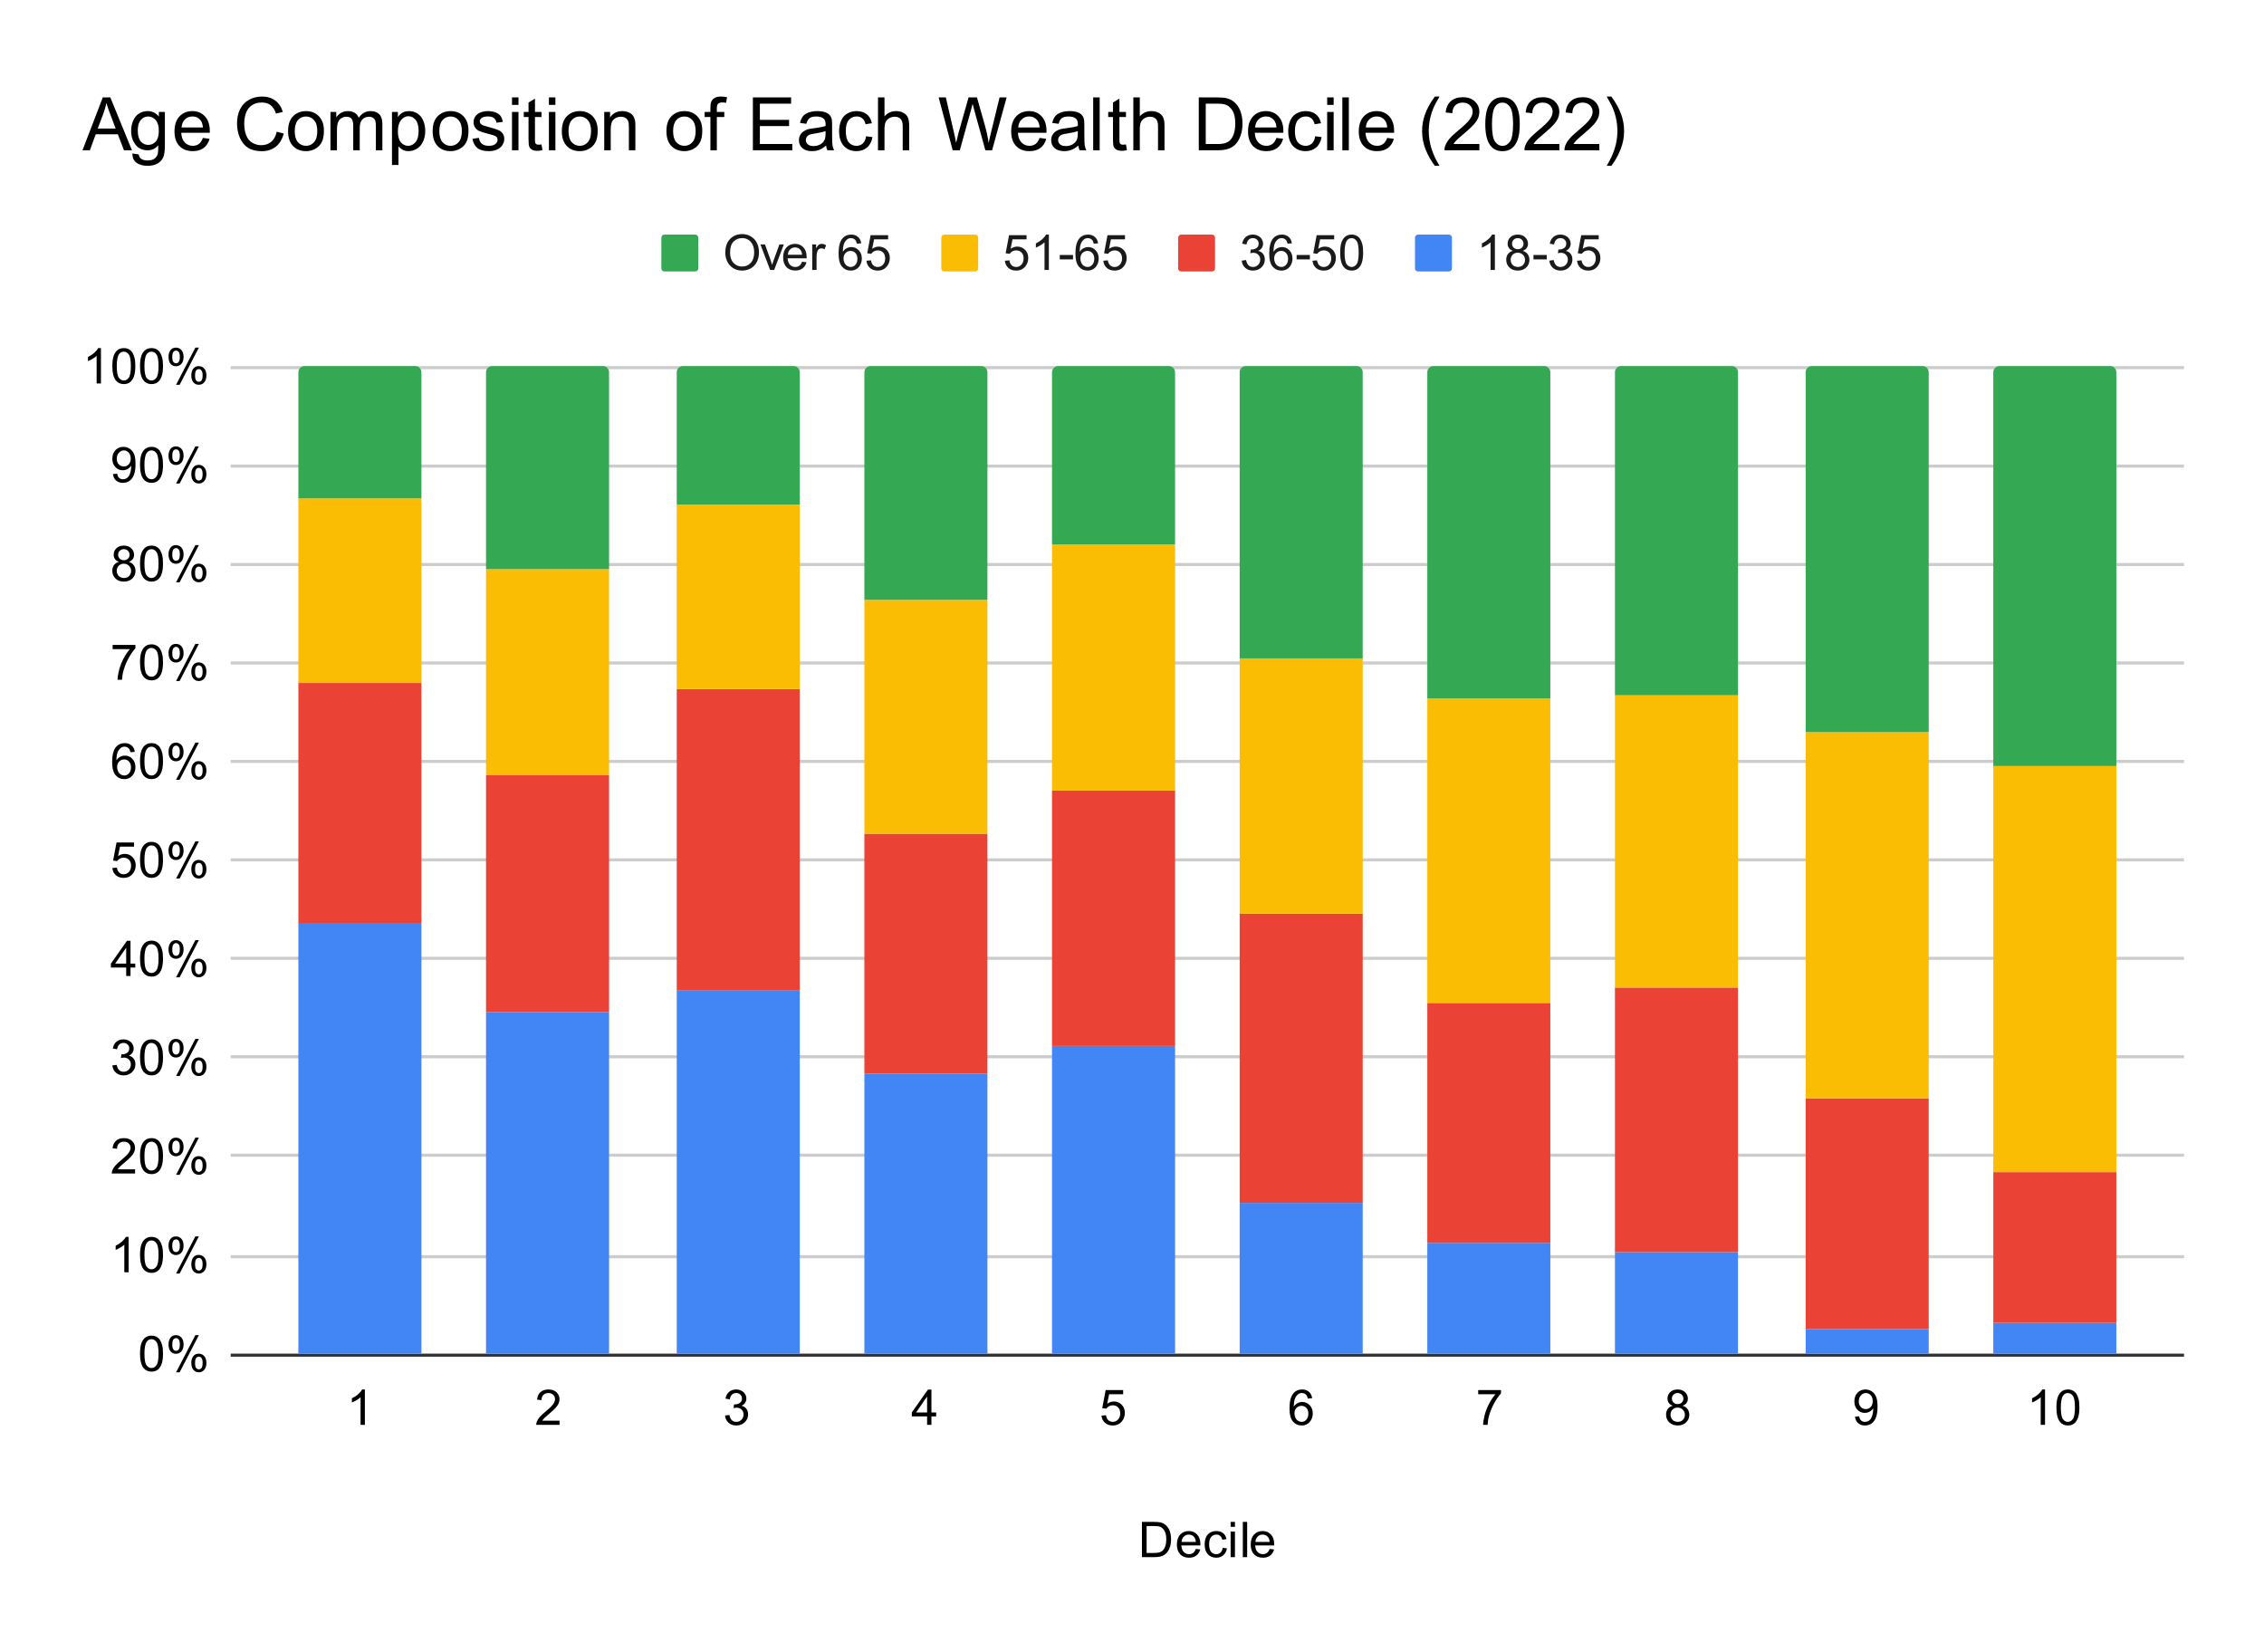 <?xml version="1.0" encoding="UTF-8"?> <svg xmlns:xlink="http://www.w3.org/1999/xlink" xmlns="http://www.w3.org/2000/svg" version="1.1" viewBox="0.0 0.0 736.0 537.0" fill="none" stroke="none" stroke-linecap="square" stroke-miterlimit="10" width="736" height="537"><path fill="#ffffff" d="M0 0L736.0 0L736.0 537.0L0 537.0L0 0Z" fill-rule="nonzero"></path><path stroke="#333333" stroke-width="1.0" stroke-linecap="butt" d="M75.5 440.5L709.5 440.5" fill-rule="nonzero"></path><path stroke="#cccccc" stroke-width="1.0" stroke-linecap="butt" d="M75.5 408.5L709.5 408.5" fill-rule="nonzero"></path><path stroke="#cccccc" stroke-width="1.0" stroke-linecap="butt" d="M75.5 375.5L709.5 375.5" fill-rule="nonzero"></path><path stroke="#cccccc" stroke-width="1.0" stroke-linecap="butt" d="M75.5 343.5L709.5 343.5" fill-rule="nonzero"></path><path stroke="#cccccc" stroke-width="1.0" stroke-linecap="butt" d="M75.5 311.5L709.5 311.5" fill-rule="nonzero"></path><path stroke="#cccccc" stroke-width="1.0" stroke-linecap="butt" d="M75.5 279.5L709.5 279.5" fill-rule="nonzero"></path><path stroke="#cccccc" stroke-width="1.0" stroke-linecap="butt" d="M75.5 247.5L709.5 247.5" fill-rule="nonzero"></path><path stroke="#cccccc" stroke-width="1.0" stroke-linecap="butt" d="M75.5 215.5L709.5 215.5" fill-rule="nonzero"></path><path stroke="#cccccc" stroke-width="1.0" stroke-linecap="butt" d="M75.5 183.5L709.5 183.5" fill-rule="nonzero"></path><path stroke="#cccccc" stroke-width="1.0" stroke-linecap="butt" d="M75.5 151.5L709.5 151.5" fill-rule="nonzero"></path><path stroke="#cccccc" stroke-width="1.0" stroke-linecap="butt" d="M75.5 119.5L709.5 119.5" fill-rule="nonzero"></path><clipPath id="id_0"><path d="M75.85 119.15L709.15 119.15L709.15 440.15L75.85 440.15L75.85 119.15Z" clip-rule="nonzero"></path></clipPath><path stroke="#000000" stroke-width="2.0" stroke-linecap="butt" stroke-opacity="0.0" clip-path="url(#id_0)" d="M137.0 440.0L97.0 440.0L97.0 300.0L137.0 300.0Z" fill-rule="nonzero"></path><path fill="#4285f4" clip-path="url(#id_0)" d="M137.0 440.0L97.0 440.0L97.0 300.0L137.0 300.0Z" fill-rule="nonzero"></path><path stroke="#000000" stroke-width="2.0" stroke-linecap="butt" stroke-opacity="0.0" clip-path="url(#id_0)" d="M198.0 440.0L158.0 440.0L158.0 329.0L198.0 329.0Z" fill-rule="nonzero"></path><path fill="#4285f4" clip-path="url(#id_0)" d="M198.0 440.0L158.0 440.0L158.0 329.0L198.0 329.0Z" fill-rule="nonzero"></path><path stroke="#000000" stroke-width="2.0" stroke-linecap="butt" stroke-opacity="0.0" clip-path="url(#id_0)" d="M260.0 440.0L220.0 440.0L220.0 322.0L260.0 322.0Z" fill-rule="nonzero"></path><path fill="#4285f4" clip-path="url(#id_0)" d="M260.0 440.0L220.0 440.0L220.0 322.0L260.0 322.0Z" fill-rule="nonzero"></path><path stroke="#000000" stroke-width="2.0" stroke-linecap="butt" stroke-opacity="0.0" clip-path="url(#id_0)" d="M321.0 440.0L281.0 440.0L281.0 349.0L321.0 349.0Z" fill-rule="nonzero"></path><path fill="#4285f4" clip-path="url(#id_0)" d="M321.0 440.0L281.0 440.0L281.0 349.0L321.0 349.0Z" fill-rule="nonzero"></path><path stroke="#000000" stroke-width="2.0" stroke-linecap="butt" stroke-opacity="0.0" clip-path="url(#id_0)" d="M382.0 440.0L342.0 440.0L342.0 340.0L382.0 340.0Z" fill-rule="nonzero"></path><path fill="#4285f4" clip-path="url(#id_0)" d="M382.0 440.0L342.0 440.0L342.0 340.0L382.0 340.0Z" fill-rule="nonzero"></path><path stroke="#000000" stroke-width="2.0" stroke-linecap="butt" stroke-opacity="0.0" clip-path="url(#id_0)" d="M443.0 440.0L403.0 440.0L403.0 391.0L443.0 391.0Z" fill-rule="nonzero"></path><path fill="#4285f4" clip-path="url(#id_0)" d="M443.0 440.0L403.0 440.0L403.0 391.0L443.0 391.0Z" fill-rule="nonzero"></path><path stroke="#000000" stroke-width="2.0" stroke-linecap="butt" stroke-opacity="0.0" clip-path="url(#id_0)" d="M504.0 440.0L464.0 440.0L464.0 404.0L504.0 404.0Z" fill-rule="nonzero"></path><path fill="#4285f4" clip-path="url(#id_0)" d="M504.0 440.0L464.0 440.0L464.0 404.0L504.0 404.0Z" fill-rule="nonzero"></path><path stroke="#000000" stroke-width="2.0" stroke-linecap="butt" stroke-opacity="0.0" clip-path="url(#id_0)" d="M565.0 440.0L525.0 440.0L525.0 407.0L565.0 407.0Z" fill-rule="nonzero"></path><path fill="#4285f4" clip-path="url(#id_0)" d="M565.0 440.0L525.0 440.0L525.0 407.0L565.0 407.0Z" fill-rule="nonzero"></path><path stroke="#000000" stroke-width="2.0" stroke-linecap="butt" stroke-opacity="0.0" clip-path="url(#id_0)" d="M627.0 440.0L587.0 440.0L587.0 432.0L627.0 432.0Z" fill-rule="nonzero"></path><path fill="#4285f4" clip-path="url(#id_0)" d="M627.0 440.0L587.0 440.0L587.0 432.0L627.0 432.0Z" fill-rule="nonzero"></path><path stroke="#000000" stroke-width="2.0" stroke-linecap="butt" stroke-opacity="0.0" clip-path="url(#id_0)" d="M688.0 440.0L648.0 440.0L648.0 430.0L688.0 430.0Z" fill-rule="nonzero"></path><path fill="#4285f4" clip-path="url(#id_0)" d="M688.0 440.0L648.0 440.0L648.0 430.0L688.0 430.0Z" fill-rule="nonzero"></path><path stroke="#000000" stroke-width="2.0" stroke-linecap="butt" stroke-opacity="0.0" clip-path="url(#id_0)" d="M137.0 300.0L97.0 300.0L97.0 222.0L137.0 222.0Z" fill-rule="nonzero"></path><path fill="#ea4335" clip-path="url(#id_0)" d="M137.0 300.0L97.0 300.0L97.0 222.0L137.0 222.0Z" fill-rule="nonzero"></path><path stroke="#000000" stroke-width="2.0" stroke-linecap="butt" stroke-opacity="0.0" clip-path="url(#id_0)" d="M198.0 329.0L158.0 329.0L158.0 252.0L198.0 252.0Z" fill-rule="nonzero"></path><path fill="#ea4335" clip-path="url(#id_0)" d="M198.0 329.0L158.0 329.0L158.0 252.0L198.0 252.0Z" fill-rule="nonzero"></path><path stroke="#000000" stroke-width="2.0" stroke-linecap="butt" stroke-opacity="0.0" clip-path="url(#id_0)" d="M260.0 322.0L220.0 322.0L220.0 224.0L260.0 224.0Z" fill-rule="nonzero"></path><path fill="#ea4335" clip-path="url(#id_0)" d="M260.0 322.0L220.0 322.0L220.0 224.0L260.0 224.0Z" fill-rule="nonzero"></path><path stroke="#000000" stroke-width="2.0" stroke-linecap="butt" stroke-opacity="0.0" clip-path="url(#id_0)" d="M321.0 349.0L281.0 349.0L281.0 271.0L321.0 271.0Z" fill-rule="nonzero"></path><path fill="#ea4335" clip-path="url(#id_0)" d="M321.0 349.0L281.0 349.0L281.0 271.0L321.0 271.0Z" fill-rule="nonzero"></path><path stroke="#000000" stroke-width="2.0" stroke-linecap="butt" stroke-opacity="0.0" clip-path="url(#id_0)" d="M382.0 340.0L342.0 340.0L342.0 257.0L382.0 257.0Z" fill-rule="nonzero"></path><path fill="#ea4335" clip-path="url(#id_0)" d="M382.0 340.0L342.0 340.0L342.0 257.0L382.0 257.0Z" fill-rule="nonzero"></path><path stroke="#000000" stroke-width="2.0" stroke-linecap="butt" stroke-opacity="0.0" clip-path="url(#id_0)" d="M443.0 391.0L403.0 391.0L403.0 297.0L443.0 297.0Z" fill-rule="nonzero"></path><path fill="#ea4335" clip-path="url(#id_0)" d="M443.0 391.0L403.0 391.0L403.0 297.0L443.0 297.0Z" fill-rule="nonzero"></path><path stroke="#000000" stroke-width="2.0" stroke-linecap="butt" stroke-opacity="0.0" clip-path="url(#id_0)" d="M504.0 404.0L464.0 404.0L464.0 326.0L504.0 326.0Z" fill-rule="nonzero"></path><path fill="#ea4335" clip-path="url(#id_0)" d="M504.0 404.0L464.0 404.0L464.0 326.0L504.0 326.0Z" fill-rule="nonzero"></path><path stroke="#000000" stroke-width="2.0" stroke-linecap="butt" stroke-opacity="0.0" clip-path="url(#id_0)" d="M565.0 407.0L525.0 407.0L525.0 321.0L565.0 321.0Z" fill-rule="nonzero"></path><path fill="#ea4335" clip-path="url(#id_0)" d="M565.0 407.0L525.0 407.0L525.0 321.0L565.0 321.0Z" fill-rule="nonzero"></path><path stroke="#000000" stroke-width="2.0" stroke-linecap="butt" stroke-opacity="0.0" clip-path="url(#id_0)" d="M627.0 432.0L587.0 432.0L587.0 357.0L627.0 357.0Z" fill-rule="nonzero"></path><path fill="#ea4335" clip-path="url(#id_0)" d="M627.0 432.0L587.0 432.0L587.0 357.0L627.0 357.0Z" fill-rule="nonzero"></path><path stroke="#000000" stroke-width="2.0" stroke-linecap="butt" stroke-opacity="0.0" clip-path="url(#id_0)" d="M688.0 430.0L648.0 430.0L648.0 381.0L688.0 381.0Z" fill-rule="nonzero"></path><path fill="#ea4335" clip-path="url(#id_0)" d="M688.0 430.0L648.0 430.0L648.0 381.0L688.0 381.0Z" fill-rule="nonzero"></path><path stroke="#000000" stroke-width="2.0" stroke-linecap="butt" stroke-opacity="0.0" clip-path="url(#id_0)" d="M137.0 222.0L97.0 222.0L97.0 162.0L137.0 162.0Z" fill-rule="nonzero"></path><path fill="#fbbc04" clip-path="url(#id_0)" d="M137.0 222.0L97.0 222.0L97.0 162.0L137.0 162.0Z" fill-rule="nonzero"></path><path stroke="#000000" stroke-width="2.0" stroke-linecap="butt" stroke-opacity="0.0" clip-path="url(#id_0)" d="M198.0 252.0L158.0 252.0L158.0 185.0L198.0 185.0Z" fill-rule="nonzero"></path><path fill="#fbbc04" clip-path="url(#id_0)" d="M198.0 252.0L158.0 252.0L158.0 185.0L198.0 185.0Z" fill-rule="nonzero"></path><path stroke="#000000" stroke-width="2.0" stroke-linecap="butt" stroke-opacity="0.0" clip-path="url(#id_0)" d="M260.0 224.0L220.0 224.0L220.0 164.0L260.0 164.0Z" fill-rule="nonzero"></path><path fill="#fbbc04" clip-path="url(#id_0)" d="M260.0 224.0L220.0 224.0L220.0 164.0L260.0 164.0Z" fill-rule="nonzero"></path><path stroke="#000000" stroke-width="2.0" stroke-linecap="butt" stroke-opacity="0.0" clip-path="url(#id_0)" d="M321.0 271.0L281.0 271.0L281.0 195.0L321.0 195.0Z" fill-rule="nonzero"></path><path fill="#fbbc04" clip-path="url(#id_0)" d="M321.0 271.0L281.0 271.0L281.0 195.0L321.0 195.0Z" fill-rule="nonzero"></path><path stroke="#000000" stroke-width="2.0" stroke-linecap="butt" stroke-opacity="0.0" clip-path="url(#id_0)" d="M382.0 257.0L342.0 257.0L342.0 177.0L382.0 177.0Z" fill-rule="nonzero"></path><path fill="#fbbc04" clip-path="url(#id_0)" d="M382.0 257.0L342.0 257.0L342.0 177.0L382.0 177.0Z" fill-rule="nonzero"></path><path stroke="#000000" stroke-width="2.0" stroke-linecap="butt" stroke-opacity="0.0" clip-path="url(#id_0)" d="M443.0 297.0L403.0 297.0L403.0 214.0L443.0 214.0Z" fill-rule="nonzero"></path><path fill="#fbbc04" clip-path="url(#id_0)" d="M443.0 297.0L403.0 297.0L403.0 214.0L443.0 214.0Z" fill-rule="nonzero"></path><path stroke="#000000" stroke-width="2.0" stroke-linecap="butt" stroke-opacity="0.0" clip-path="url(#id_0)" d="M504.0 326.0L464.0 326.0L464.0 227.0L504.0 227.0Z" fill-rule="nonzero"></path><path fill="#fbbc04" clip-path="url(#id_0)" d="M504.0 326.0L464.0 326.0L464.0 227.0L504.0 227.0Z" fill-rule="nonzero"></path><path stroke="#000000" stroke-width="2.0" stroke-linecap="butt" stroke-opacity="0.0" clip-path="url(#id_0)" d="M565.0 321.0L525.0 321.0L525.0 226.0L565.0 226.0Z" fill-rule="nonzero"></path><path fill="#fbbc04" clip-path="url(#id_0)" d="M565.0 321.0L525.0 321.0L525.0 226.0L565.0 226.0Z" fill-rule="nonzero"></path><path stroke="#000000" stroke-width="2.0" stroke-linecap="butt" stroke-opacity="0.0" clip-path="url(#id_0)" d="M627.0 357.0L587.0 357.0L587.0 238.0L627.0 238.0Z" fill-rule="nonzero"></path><path fill="#fbbc04" clip-path="url(#id_0)" d="M627.0 357.0L587.0 357.0L587.0 238.0L627.0 238.0Z" fill-rule="nonzero"></path><path stroke="#000000" stroke-width="2.0" stroke-linecap="butt" stroke-opacity="0.0" clip-path="url(#id_0)" d="M688.0 381.0L648.0 381.0L648.0 249.0L688.0 249.0Z" fill-rule="nonzero"></path><path fill="#fbbc04" clip-path="url(#id_0)" d="M688.0 381.0L648.0 381.0L648.0 249.0L688.0 249.0Z" fill-rule="nonzero"></path><path stroke="#000000" stroke-width="2.0" stroke-linecap="butt" stroke-opacity="0.0" clip-path="url(#id_0)" d="M137.0 162.0L97.0 162.0L97.0 121.0C97.0 119.895 97.895 119.0 99.0 119.0L135.0 119.0C136.105 119.0 137.0 119.895 137.0 121.0Z" fill-rule="nonzero"></path><path fill="#34a853" clip-path="url(#id_0)" d="M137.0 162.0L97.0 162.0L97.0 121.0C97.0 119.895 97.895 119.0 99.0 119.0L135.0 119.0C136.105 119.0 137.0 119.895 137.0 121.0Z" fill-rule="nonzero"></path><path stroke="#000000" stroke-width="2.0" stroke-linecap="butt" stroke-opacity="0.0" clip-path="url(#id_0)" d="M198.0 185.0L158.0 185.0L158.0 121.0C158.0 119.895 158.895 119.0 160.0 119.0L196.0 119.0C197.105 119.0 198.0 119.895 198.0 121.0Z" fill-rule="nonzero"></path><path fill="#34a853" clip-path="url(#id_0)" d="M198.0 185.0L158.0 185.0L158.0 121.0C158.0 119.895 158.895 119.0 160.0 119.0L196.0 119.0C197.105 119.0 198.0 119.895 198.0 121.0Z" fill-rule="nonzero"></path><path stroke="#000000" stroke-width="2.0" stroke-linecap="butt" stroke-opacity="0.0" clip-path="url(#id_0)" d="M260.0 164.0L220.0 164.0L220.0 121.0C220.0 119.895 220.895 119.0 222.0 119.0L258.0 119.0C259.105 119.0 260.0 119.895 260.0 121.0Z" fill-rule="nonzero"></path><path fill="#34a853" clip-path="url(#id_0)" d="M260.0 164.0L220.0 164.0L220.0 121.0C220.0 119.895 220.895 119.0 222.0 119.0L258.0 119.0C259.105 119.0 260.0 119.895 260.0 121.0Z" fill-rule="nonzero"></path><path stroke="#000000" stroke-width="2.0" stroke-linecap="butt" stroke-opacity="0.0" clip-path="url(#id_0)" d="M321.0 195.0L281.0 195.0L281.0 121.0C281.0 119.895 281.895 119.0 283.0 119.0L319.0 119.0C320.105 119.0 321.0 119.895 321.0 121.0Z" fill-rule="nonzero"></path><path fill="#34a853" clip-path="url(#id_0)" d="M321.0 195.0L281.0 195.0L281.0 121.0C281.0 119.895 281.895 119.0 283.0 119.0L319.0 119.0C320.105 119.0 321.0 119.895 321.0 121.0Z" fill-rule="nonzero"></path><path stroke="#000000" stroke-width="2.0" stroke-linecap="butt" stroke-opacity="0.0" clip-path="url(#id_0)" d="M382.0 177.0L342.0 177.0L342.0 121.0C342.0 119.895 342.895 119.0 344.0 119.0L380.0 119.0C381.105 119.0 382.0 119.895 382.0 121.0Z" fill-rule="nonzero"></path><path fill="#34a853" clip-path="url(#id_0)" d="M382.0 177.0L342.0 177.0L342.0 121.0C342.0 119.895 342.895 119.0 344.0 119.0L380.0 119.0C381.105 119.0 382.0 119.895 382.0 121.0Z" fill-rule="nonzero"></path><path stroke="#000000" stroke-width="2.0" stroke-linecap="butt" stroke-opacity="0.0" clip-path="url(#id_0)" d="M443.0 214.0L403.0 214.0L403.0 121.0C403.0 119.895 403.895 119.0 405.0 119.0L441.0 119.0C442.105 119.0 443.0 119.895 443.0 121.0Z" fill-rule="nonzero"></path><path fill="#34a853" clip-path="url(#id_0)" d="M443.0 214.0L403.0 214.0L403.0 121.0C403.0 119.895 403.895 119.0 405.0 119.0L441.0 119.0C442.105 119.0 443.0 119.895 443.0 121.0Z" fill-rule="nonzero"></path><path stroke="#000000" stroke-width="2.0" stroke-linecap="butt" stroke-opacity="0.0" clip-path="url(#id_0)" d="M504.0 227.0L464.0 227.0L464.0 121.0C464.0 119.895 464.895 119.0 466.0 119.0L502.0 119.0C503.105 119.0 504.0 119.895 504.0 121.0Z" fill-rule="nonzero"></path><path fill="#34a853" clip-path="url(#id_0)" d="M504.0 227.0L464.0 227.0L464.0 121.0C464.0 119.895 464.895 119.0 466.0 119.0L502.0 119.0C503.105 119.0 504.0 119.895 504.0 121.0Z" fill-rule="nonzero"></path><path stroke="#000000" stroke-width="2.0" stroke-linecap="butt" stroke-opacity="0.0" clip-path="url(#id_0)" d="M565.0 226.0L525.0 226.0L525.0 121.0C525.0 119.895 525.895 119.0 527.0 119.0L563.0 119.0C564.105 119.0 565.0 119.895 565.0 121.0Z" fill-rule="nonzero"></path><path fill="#34a853" clip-path="url(#id_0)" d="M565.0 226.0L525.0 226.0L525.0 121.0C525.0 119.895 525.895 119.0 527.0 119.0L563.0 119.0C564.105 119.0 565.0 119.895 565.0 121.0Z" fill-rule="nonzero"></path><path stroke="#000000" stroke-width="2.0" stroke-linecap="butt" stroke-opacity="0.0" clip-path="url(#id_0)" d="M627.0 238.0L587.0 238.0L587.0 121.0C587.0 119.895 587.895 119.0 589.0 119.0L625.0 119.0C626.105 119.0 627.0 119.895 627.0 121.0Z" fill-rule="nonzero"></path><path fill="#34a853" clip-path="url(#id_0)" d="M627.0 238.0L587.0 238.0L587.0 121.0C587.0 119.895 587.895 119.0 589.0 119.0L625.0 119.0C626.105 119.0 627.0 119.895 627.0 121.0Z" fill-rule="nonzero"></path><path stroke="#000000" stroke-width="2.0" stroke-linecap="butt" stroke-opacity="0.0" clip-path="url(#id_0)" d="M688.0 249.0L648.0 249.0L648.0 121.0C648.0 119.895 648.895 119.0 650.0 119.0L686.0 119.0C687.105 119.0 688.0 119.895 688.0 121.0Z" fill-rule="nonzero"></path><path fill="#34a853" clip-path="url(#id_0)" d="M688.0 249.0L648.0 249.0L648.0 121.0C648.0 119.895 648.895 119.0 650.0 119.0L686.0 119.0C687.105 119.0 688.0 119.895 688.0 121.0Z" fill-rule="nonzero"></path><path fill="#000000" d="M371.234 506.15L371.234 494.697L375.188 494.697Q376.516 494.697 377.219 494.853Q378.203 495.087 378.906 495.681Q379.812 496.447 380.25 497.634Q380.703 498.822 380.703 500.353Q380.703 501.666 380.391 502.681Q380.094 503.681 379.609 504.337Q379.141 504.994 378.578 505.384Q378.016 505.759 377.203 505.962Q376.406 506.15 375.375 506.15L371.234 506.15ZM372.75 504.791L375.203 504.791Q376.328 504.791 376.969 504.587Q377.625 504.369 378.0 503.994Q378.547 503.447 378.844 502.541Q379.141 501.634 379.141 500.337Q379.141 498.541 378.547 497.572Q377.969 496.603 377.125 496.275Q376.516 496.041 375.156 496.041L372.75 496.041L372.75 504.791ZM388.734 503.478L390.188 503.65Q389.844 504.931 388.906 505.634Q387.984 506.337 386.547 506.337Q384.719 506.337 383.656 505.212Q382.594 504.087 382.594 502.072Q382.594 499.978 383.672 498.822Q384.75 497.666 386.469 497.666Q388.125 497.666 389.172 498.806Q390.234 499.931 390.234 501.978Q390.234 502.103 390.234 502.353L384.047 502.353Q384.125 503.728 384.812 504.462Q385.516 505.181 386.547 505.181Q387.328 505.181 387.875 504.775Q388.422 504.369 388.734 503.478ZM384.125 501.197L388.75 501.197Q388.656 500.15 388.219 499.634Q387.547 498.822 386.484 498.822Q385.516 498.822 384.844 499.478Q384.188 500.119 384.125 501.197ZM397.469 503.103L398.859 503.291Q398.625 504.712 397.688 505.525Q396.766 506.337 395.406 506.337Q393.703 506.337 392.656 505.228Q391.625 504.103 391.625 502.025Q391.625 500.681 392.062 499.681Q392.516 498.666 393.422 498.166Q394.344 497.666 395.406 497.666Q396.766 497.666 397.625 498.353Q398.484 499.025 398.719 500.291L397.359 500.494Q397.156 499.666 396.656 499.244Q396.172 498.822 395.469 498.822Q394.406 498.822 393.734 499.587Q393.078 500.337 393.078 501.994Q393.078 503.666 393.719 504.431Q394.359 505.181 395.391 505.181Q396.219 505.181 396.766 504.681Q397.328 504.166 397.469 503.103ZM400.062 496.306L400.062 494.697L401.469 494.697L401.469 496.306L400.062 496.306ZM400.062 506.15L400.062 497.853L401.469 497.853L401.469 506.15L400.062 506.15ZM404.031 506.15L404.031 494.697L405.438 494.697L405.438 506.15L404.031 506.15ZM412.734 503.478L414.188 503.65Q413.844 504.931 412.906 505.634Q411.984 506.337 410.547 506.337Q408.719 506.337 407.656 505.212Q406.594 504.087 406.594 502.072Q406.594 499.978 407.672 498.822Q408.75 497.666 410.469 497.666Q412.125 497.666 413.172 498.806Q414.234 499.931 414.234 501.978Q414.234 502.103 414.234 502.353L408.047 502.353Q408.125 503.728 408.812 504.462Q409.516 505.181 410.547 505.181Q411.328 505.181 411.875 504.775Q412.422 504.369 412.734 503.478ZM408.125 501.197L412.75 501.197Q412.656 500.15 412.219 499.634Q411.547 498.822 410.484 498.822Q409.516 498.822 408.844 499.478Q408.188 500.119 408.125 501.197Z" fill-rule="nonzero"></path><path fill="#000000" d="M45.522 439.994Q45.522 437.962 45.928 436.728Q46.35 435.494 47.178 434.822Q48.006 434.15 49.256 434.15Q50.178 434.15 50.866 434.525Q51.569 434.884 52.022 435.587Q52.475 436.291 52.725 437.291Q52.991 438.291 52.991 439.994Q52.991 442.009 52.569 443.259Q52.163 444.494 51.334 445.181Q50.506 445.853 49.256 445.853Q47.6 445.853 46.647 444.65Q45.522 443.228 45.522 439.994ZM46.959 439.994Q46.959 442.822 47.616 443.759Q48.288 444.681 49.256 444.681Q50.225 444.681 50.881 443.744Q51.538 442.806 51.538 439.994Q51.538 437.166 50.881 436.244Q50.225 435.306 49.241 435.306Q48.272 435.306 47.694 436.134Q46.959 437.181 46.959 439.994ZM54.788 436.947Q54.788 435.712 55.397 434.853Q56.022 433.994 57.194 433.994Q58.272 433.994 58.975 434.775Q59.678 435.541 59.678 437.025Q59.678 438.478 58.959 439.275Q58.256 440.056 57.209 440.056Q56.163 440.056 55.475 439.291Q54.788 438.509 54.788 436.947ZM57.225 434.962Q56.709 434.962 56.35 435.416Q56.006 435.869 56.006 437.087Q56.006 438.181 56.35 438.634Q56.709 439.087 57.225 439.087Q57.756 439.087 58.1 438.634Q58.459 438.181 58.459 436.978Q58.459 435.869 58.1 435.416Q57.756 434.962 57.225 434.962ZM57.241 446.072L63.506 433.994L64.647 433.994L58.397 446.072L57.241 446.072ZM62.194 442.962Q62.194 441.728 62.803 440.869Q63.428 440.009 64.6 440.009Q65.678 440.009 66.381 440.791Q67.1 441.556 67.1 443.041Q67.1 444.494 66.381 445.291Q65.662 446.072 64.616 446.072Q63.569 446.072 62.881 445.291Q62.194 444.509 62.194 442.962ZM64.647 440.978Q64.116 440.978 63.756 441.431Q63.413 441.884 63.413 443.103Q63.413 444.197 63.756 444.65Q64.116 445.103 64.631 445.103Q65.178 445.103 65.522 444.65Q65.866 444.197 65.866 442.994Q65.866 441.884 65.506 441.431Q65.162 440.978 64.647 440.978Z" fill-rule="nonzero"></path><path fill="#000000" d="M41.819 413.55L40.413 413.55L40.413 404.581Q39.897 405.066 39.069 405.55Q38.256 406.034 37.6 406.284L37.6 404.925Q38.772 404.363 39.647 403.581Q40.538 402.784 40.913 402.05L41.819 402.05L41.819 413.55ZM45.522 407.894Q45.522 405.863 45.928 404.628Q46.35 403.394 47.178 402.722Q48.006 402.05 49.256 402.05Q50.178 402.05 50.866 402.425Q51.569 402.784 52.022 403.488Q52.475 404.191 52.725 405.191Q52.991 406.191 52.991 407.894Q52.991 409.909 52.569 411.159Q52.163 412.394 51.334 413.081Q50.506 413.753 49.256 413.753Q47.6 413.753 46.647 412.55Q45.522 411.128 45.522 407.894ZM46.959 407.894Q46.959 410.722 47.616 411.659Q48.288 412.581 49.256 412.581Q50.225 412.581 50.881 411.644Q51.538 410.706 51.538 407.894Q51.538 405.066 50.881 404.144Q50.225 403.206 49.241 403.206Q48.272 403.206 47.694 404.034Q46.959 405.081 46.959 407.894ZM54.788 404.847Q54.788 403.613 55.397 402.753Q56.022 401.894 57.194 401.894Q58.272 401.894 58.975 402.675Q59.678 403.441 59.678 404.925Q59.678 406.378 58.959 407.175Q58.256 407.956 57.209 407.956Q56.163 407.956 55.475 407.191Q54.788 406.409 54.788 404.847ZM57.225 402.863Q56.709 402.863 56.35 403.316Q56.006 403.769 56.006 404.988Q56.006 406.081 56.35 406.534Q56.709 406.988 57.225 406.988Q57.756 406.988 58.1 406.534Q58.459 406.081 58.459 404.878Q58.459 403.769 58.1 403.316Q57.756 402.863 57.225 402.863ZM57.241 413.972L63.506 401.894L64.647 401.894L58.397 413.972L57.241 413.972ZM62.194 410.863Q62.194 409.628 62.803 408.769Q63.428 407.909 64.6 407.909Q65.678 407.909 66.381 408.691Q67.1 409.456 67.1 410.941Q67.1 412.394 66.381 413.191Q65.662 413.972 64.616 413.972Q63.569 413.972 62.881 413.191Q62.194 412.409 62.194 410.863ZM64.647 408.878Q64.116 408.878 63.756 409.331Q63.413 409.784 63.413 411.003Q63.413 412.097 63.756 412.55Q64.116 413.003 64.631 413.003Q65.178 413.003 65.522 412.55Q65.866 412.097 65.866 410.894Q65.866 409.784 65.506 409.331Q65.162 408.878 64.647 408.878Z" fill-rule="nonzero"></path><path fill="#000000" d="M43.913 380.091L43.913 381.45L36.334 381.45Q36.319 380.934 36.506 380.466Q36.788 379.7 37.428 378.95Q38.069 378.2 39.272 377.216Q41.131 375.684 41.788 374.794Q42.444 373.887 42.444 373.091Q42.444 372.262 41.85 371.684Q41.256 371.106 40.288 371.106Q39.272 371.106 38.663 371.716Q38.053 372.325 38.053 373.403L36.6 373.262Q36.756 371.637 37.725 370.794Q38.694 369.95 40.319 369.95Q41.975 369.95 42.928 370.872Q43.897 371.778 43.897 373.122Q43.897 373.809 43.616 374.481Q43.334 375.137 42.678 375.872Q42.022 376.606 40.506 377.887Q39.241 378.95 38.881 379.341Q38.522 379.716 38.288 380.091L43.913 380.091ZM45.522 375.794Q45.522 373.762 45.928 372.528Q46.35 371.294 47.178 370.622Q48.006 369.95 49.256 369.95Q50.178 369.95 50.866 370.325Q51.569 370.684 52.022 371.387Q52.475 372.091 52.725 373.091Q52.991 374.091 52.991 375.794Q52.991 377.809 52.569 379.059Q52.163 380.294 51.334 380.981Q50.506 381.653 49.256 381.653Q47.6 381.653 46.647 380.45Q45.522 379.028 45.522 375.794ZM46.959 375.794Q46.959 378.622 47.616 379.559Q48.288 380.481 49.256 380.481Q50.225 380.481 50.881 379.544Q51.538 378.606 51.538 375.794Q51.538 372.966 50.881 372.044Q50.225 371.106 49.241 371.106Q48.272 371.106 47.694 371.934Q46.959 372.981 46.959 375.794ZM54.788 372.747Q54.788 371.512 55.397 370.653Q56.022 369.794 57.194 369.794Q58.272 369.794 58.975 370.575Q59.678 371.341 59.678 372.825Q59.678 374.278 58.959 375.075Q58.256 375.856 57.209 375.856Q56.163 375.856 55.475 375.091Q54.788 374.309 54.788 372.747ZM57.225 370.762Q56.709 370.762 56.35 371.216Q56.006 371.669 56.006 372.887Q56.006 373.981 56.35 374.434Q56.709 374.887 57.225 374.887Q57.756 374.887 58.1 374.434Q58.459 373.981 58.459 372.778Q58.459 371.669 58.1 371.216Q57.756 370.762 57.225 370.762ZM57.241 381.872L63.506 369.794L64.647 369.794L58.397 381.872L57.241 381.872ZM62.194 378.762Q62.194 377.528 62.803 376.669Q63.428 375.809 64.6 375.809Q65.678 375.809 66.381 376.591Q67.1 377.356 67.1 378.841Q67.1 380.294 66.381 381.091Q65.662 381.872 64.616 381.872Q63.569 381.872 62.881 381.091Q62.194 380.309 62.194 378.762ZM64.647 376.778Q64.116 376.778 63.756 377.231Q63.413 377.684 63.413 378.903Q63.413 379.997 63.756 380.45Q64.116 380.903 64.631 380.903Q65.178 380.903 65.522 380.45Q65.866 379.997 65.866 378.794Q65.866 377.684 65.506 377.231Q65.162 376.778 64.647 376.778Z" fill-rule="nonzero"></path><path fill="#000000" d="M36.522 346.319L37.928 346.131Q38.178 347.334 38.756 347.866Q39.334 348.381 40.178 348.381Q41.163 348.381 41.85 347.694Q42.538 347.006 42.538 345.991Q42.538 345.022 41.897 344.397Q41.272 343.772 40.288 343.772Q39.897 343.772 39.303 343.928L39.459 342.694Q39.6 342.709 39.678 342.709Q40.584 342.709 41.303 342.241Q42.022 341.772 42.022 340.788Q42.022 340.022 41.491 339.522Q40.975 339.006 40.147 339.006Q39.319 339.006 38.772 339.522Q38.225 340.038 38.069 341.069L36.663 340.819Q36.928 339.397 37.834 338.631Q38.756 337.85 40.116 337.85Q41.053 337.85 41.834 338.256Q42.631 338.647 43.038 339.35Q43.459 340.038 43.459 340.819Q43.459 341.569 43.053 342.178Q42.663 342.788 41.881 343.147Q42.897 343.381 43.459 344.116Q44.022 344.85 44.022 345.959Q44.022 347.459 42.928 348.506Q41.834 349.553 40.163 349.553Q38.663 349.553 37.663 348.663Q36.663 347.756 36.522 346.319ZM45.522 343.694Q45.522 341.663 45.928 340.428Q46.35 339.194 47.178 338.522Q48.006 337.85 49.256 337.85Q50.178 337.85 50.866 338.225Q51.569 338.584 52.022 339.288Q52.475 339.991 52.725 340.991Q52.991 341.991 52.991 343.694Q52.991 345.709 52.569 346.959Q52.163 348.194 51.334 348.881Q50.506 349.553 49.256 349.553Q47.6 349.553 46.647 348.35Q45.522 346.928 45.522 343.694ZM46.959 343.694Q46.959 346.522 47.616 347.459Q48.288 348.381 49.256 348.381Q50.225 348.381 50.881 347.444Q51.538 346.506 51.538 343.694Q51.538 340.866 50.881 339.944Q50.225 339.006 49.241 339.006Q48.272 339.006 47.694 339.834Q46.959 340.881 46.959 343.694ZM54.788 340.647Q54.788 339.413 55.397 338.553Q56.022 337.694 57.194 337.694Q58.272 337.694 58.975 338.475Q59.678 339.241 59.678 340.725Q59.678 342.178 58.959 342.975Q58.256 343.756 57.209 343.756Q56.163 343.756 55.475 342.991Q54.788 342.209 54.788 340.647ZM57.225 338.663Q56.709 338.663 56.35 339.116Q56.006 339.569 56.006 340.788Q56.006 341.881 56.35 342.334Q56.709 342.788 57.225 342.788Q57.756 342.788 58.1 342.334Q58.459 341.881 58.459 340.678Q58.459 339.569 58.1 339.116Q57.756 338.663 57.225 338.663ZM57.241 349.772L63.506 337.694L64.647 337.694L58.397 349.772L57.241 349.772ZM62.194 346.663Q62.194 345.428 62.803 344.569Q63.428 343.709 64.6 343.709Q65.678 343.709 66.381 344.491Q67.1 345.256 67.1 346.741Q67.1 348.194 66.381 348.991Q65.662 349.772 64.616 349.772Q63.569 349.772 62.881 348.991Q62.194 348.209 62.194 346.663ZM64.647 344.678Q64.116 344.678 63.756 345.131Q63.413 345.584 63.413 346.803Q63.413 347.897 63.756 348.35Q64.116 348.803 64.631 348.803Q65.178 348.803 65.522 348.35Q65.866 347.897 65.866 346.694Q65.866 345.584 65.506 345.131Q65.162 344.678 64.647 344.678Z" fill-rule="nonzero"></path><path fill="#000000" d="M41.022 317.25L41.022 314.5L36.053 314.5L36.053 313.219L41.288 305.797L42.428 305.797L42.428 313.219L43.975 313.219L43.975 314.5L42.428 314.5L42.428 317.25L41.022 317.25ZM41.022 313.219L41.022 308.047L37.444 313.219L41.022 313.219ZM45.522 311.594Q45.522 309.562 45.928 308.328Q46.35 307.094 47.178 306.422Q48.006 305.75 49.256 305.75Q50.178 305.75 50.866 306.125Q51.569 306.484 52.022 307.188Q52.475 307.891 52.725 308.891Q52.991 309.891 52.991 311.594Q52.991 313.609 52.569 314.859Q52.163 316.094 51.334 316.781Q50.506 317.453 49.256 317.453Q47.6 317.453 46.647 316.25Q45.522 314.828 45.522 311.594ZM46.959 311.594Q46.959 314.422 47.616 315.359Q48.288 316.281 49.256 316.281Q50.225 316.281 50.881 315.344Q51.538 314.406 51.538 311.594Q51.538 308.766 50.881 307.844Q50.225 306.906 49.241 306.906Q48.272 306.906 47.694 307.734Q46.959 308.781 46.959 311.594ZM54.788 308.547Q54.788 307.312 55.397 306.453Q56.022 305.594 57.194 305.594Q58.272 305.594 58.975 306.375Q59.678 307.141 59.678 308.625Q59.678 310.078 58.959 310.875Q58.256 311.656 57.209 311.656Q56.163 311.656 55.475 310.891Q54.788 310.109 54.788 308.547ZM57.225 306.562Q56.709 306.562 56.35 307.016Q56.006 307.469 56.006 308.688Q56.006 309.781 56.35 310.234Q56.709 310.688 57.225 310.688Q57.756 310.688 58.1 310.234Q58.459 309.781 58.459 308.578Q58.459 307.469 58.1 307.016Q57.756 306.562 57.225 306.562ZM57.241 317.672L63.506 305.594L64.647 305.594L58.397 317.672L57.241 317.672ZM62.194 314.562Q62.194 313.328 62.803 312.469Q63.428 311.609 64.6 311.609Q65.678 311.609 66.381 312.391Q67.1 313.156 67.1 314.641Q67.1 316.094 66.381 316.891Q65.662 317.672 64.616 317.672Q63.569 317.672 62.881 316.891Q62.194 316.109 62.194 314.562ZM64.647 312.578Q64.116 312.578 63.756 313.031Q63.413 313.484 63.413 314.703Q63.413 315.797 63.756 316.25Q64.116 316.703 64.631 316.703Q65.178 316.703 65.522 316.25Q65.866 315.797 65.866 314.594Q65.866 313.484 65.506 313.031Q65.162 312.578 64.647 312.578Z" fill-rule="nonzero"></path><path fill="#000000" d="M36.522 282.15L37.991 282.025Q38.163 283.103 38.756 283.65Q39.35 284.181 40.194 284.181Q41.209 284.181 41.913 283.416Q42.616 282.65 42.616 281.384Q42.616 280.181 41.944 279.494Q41.272 278.791 40.178 278.791Q39.491 278.791 38.944 279.103Q38.397 279.416 38.084 279.9L36.772 279.728L37.881 273.853L43.569 273.853L43.569 275.197L39.006 275.197L38.381 278.275Q39.413 277.556 40.553 277.556Q42.053 277.556 43.084 278.603Q44.116 279.634 44.116 281.259Q44.116 282.822 43.209 283.947Q42.1 285.353 40.194 285.353Q38.631 285.353 37.647 284.478Q36.663 283.587 36.522 282.15ZM45.522 279.494Q45.522 277.462 45.928 276.228Q46.35 274.994 47.178 274.322Q48.006 273.65 49.256 273.65Q50.178 273.65 50.866 274.025Q51.569 274.384 52.022 275.087Q52.475 275.791 52.725 276.791Q52.991 277.791 52.991 279.494Q52.991 281.509 52.569 282.759Q52.163 283.994 51.334 284.681Q50.506 285.353 49.256 285.353Q47.6 285.353 46.647 284.15Q45.522 282.728 45.522 279.494ZM46.959 279.494Q46.959 282.322 47.616 283.259Q48.288 284.181 49.256 284.181Q50.225 284.181 50.881 283.244Q51.538 282.306 51.538 279.494Q51.538 276.666 50.881 275.744Q50.225 274.806 49.241 274.806Q48.272 274.806 47.694 275.634Q46.959 276.681 46.959 279.494ZM54.788 276.447Q54.788 275.212 55.397 274.353Q56.022 273.494 57.194 273.494Q58.272 273.494 58.975 274.275Q59.678 275.041 59.678 276.525Q59.678 277.978 58.959 278.775Q58.256 279.556 57.209 279.556Q56.163 279.556 55.475 278.791Q54.788 278.009 54.788 276.447ZM57.225 274.462Q56.709 274.462 56.35 274.916Q56.006 275.369 56.006 276.587Q56.006 277.681 56.35 278.134Q56.709 278.587 57.225 278.587Q57.756 278.587 58.1 278.134Q58.459 277.681 58.459 276.478Q58.459 275.369 58.1 274.916Q57.756 274.462 57.225 274.462ZM57.241 285.572L63.506 273.494L64.647 273.494L58.397 285.572L57.241 285.572ZM62.194 282.462Q62.194 281.228 62.803 280.369Q63.428 279.509 64.6 279.509Q65.678 279.509 66.381 280.291Q67.1 281.056 67.1 282.541Q67.1 283.994 66.381 284.791Q65.662 285.572 64.616 285.572Q63.569 285.572 62.881 284.791Q62.194 284.009 62.194 282.462ZM64.647 280.478Q64.116 280.478 63.756 280.931Q63.413 281.384 63.413 282.603Q63.413 283.697 63.756 284.15Q64.116 284.603 64.631 284.603Q65.178 284.603 65.522 284.15Q65.866 283.697 65.866 282.494Q65.866 281.384 65.506 280.931Q65.162 280.478 64.647 280.478Z" fill-rule="nonzero"></path><path fill="#000000" d="M43.819 244.394L42.413 244.503Q42.225 243.675 41.881 243.3Q41.319 242.706 40.475 242.706Q39.803 242.706 39.303 243.081Q38.631 243.566 38.241 244.503Q37.866 245.425 37.85 247.144Q38.366 246.363 39.1 245.988Q39.834 245.613 40.631 245.613Q42.038 245.613 43.022 246.659Q44.022 247.691 44.022 249.331Q44.022 250.409 43.553 251.331Q43.084 252.253 42.272 252.753Q41.459 253.253 40.428 253.253Q38.678 253.253 37.569 251.956Q36.459 250.659 36.459 247.691Q36.459 244.363 37.678 242.863Q38.756 241.55 40.569 241.55Q41.913 241.55 42.772 242.316Q43.647 243.066 43.819 244.394ZM38.069 249.331Q38.069 250.066 38.381 250.738Q38.694 251.394 39.241 251.738Q39.803 252.081 40.413 252.081Q41.303 252.081 41.944 251.363Q42.584 250.644 42.584 249.409Q42.584 248.222 41.944 247.55Q41.319 246.863 40.35 246.863Q39.397 246.863 38.725 247.55Q38.069 248.222 38.069 249.331ZM45.522 247.394Q45.522 245.363 45.928 244.128Q46.35 242.894 47.178 242.222Q48.006 241.55 49.256 241.55Q50.178 241.55 50.866 241.925Q51.569 242.284 52.022 242.988Q52.475 243.691 52.725 244.691Q52.991 245.691 52.991 247.394Q52.991 249.409 52.569 250.659Q52.163 251.894 51.334 252.581Q50.506 253.253 49.256 253.253Q47.6 253.253 46.647 252.05Q45.522 250.628 45.522 247.394ZM46.959 247.394Q46.959 250.222 47.616 251.159Q48.288 252.081 49.256 252.081Q50.225 252.081 50.881 251.144Q51.538 250.206 51.538 247.394Q51.538 244.566 50.881 243.644Q50.225 242.706 49.241 242.706Q48.272 242.706 47.694 243.534Q46.959 244.581 46.959 247.394ZM54.788 244.347Q54.788 243.113 55.397 242.253Q56.022 241.394 57.194 241.394Q58.272 241.394 58.975 242.175Q59.678 242.941 59.678 244.425Q59.678 245.878 58.959 246.675Q58.256 247.456 57.209 247.456Q56.163 247.456 55.475 246.691Q54.788 245.909 54.788 244.347ZM57.225 242.363Q56.709 242.363 56.35 242.816Q56.006 243.269 56.006 244.488Q56.006 245.581 56.35 246.034Q56.709 246.488 57.225 246.488Q57.756 246.488 58.1 246.034Q58.459 245.581 58.459 244.378Q58.459 243.269 58.1 242.816Q57.756 242.363 57.225 242.363ZM57.241 253.472L63.506 241.394L64.647 241.394L58.397 253.472L57.241 253.472ZM62.194 250.363Q62.194 249.128 62.803 248.269Q63.428 247.409 64.6 247.409Q65.678 247.409 66.381 248.191Q67.1 248.956 67.1 250.441Q67.1 251.894 66.381 252.691Q65.662 253.472 64.616 253.472Q63.569 253.472 62.881 252.691Q62.194 251.909 62.194 250.363ZM64.647 248.378Q64.116 248.378 63.756 248.831Q63.413 249.284 63.413 250.503Q63.413 251.597 63.756 252.05Q64.116 252.503 64.631 252.503Q65.178 252.503 65.522 252.05Q65.866 251.597 65.866 250.394Q65.866 249.284 65.506 248.831Q65.162 248.378 64.647 248.378Z" fill-rule="nonzero"></path><path fill="#000000" d="M36.616 210.997L36.616 209.637L44.022 209.637L44.022 210.731Q42.928 211.903 41.85 213.841Q40.788 215.762 40.194 217.794Q39.772 219.231 39.663 220.95L38.209 220.95Q38.241 219.591 38.741 217.684Q39.256 215.762 40.194 213.997Q41.147 212.216 42.225 210.997L36.616 210.997ZM45.522 215.294Q45.522 213.262 45.928 212.028Q46.35 210.794 47.178 210.122Q48.006 209.45 49.256 209.45Q50.178 209.45 50.866 209.825Q51.569 210.184 52.022 210.887Q52.475 211.591 52.725 212.591Q52.991 213.591 52.991 215.294Q52.991 217.309 52.569 218.559Q52.163 219.794 51.334 220.481Q50.506 221.153 49.256 221.153Q47.6 221.153 46.647 219.95Q45.522 218.528 45.522 215.294ZM46.959 215.294Q46.959 218.122 47.616 219.059Q48.288 219.981 49.256 219.981Q50.225 219.981 50.881 219.044Q51.538 218.106 51.538 215.294Q51.538 212.466 50.881 211.544Q50.225 210.606 49.241 210.606Q48.272 210.606 47.694 211.434Q46.959 212.481 46.959 215.294ZM54.788 212.247Q54.788 211.012 55.397 210.153Q56.022 209.294 57.194 209.294Q58.272 209.294 58.975 210.075Q59.678 210.841 59.678 212.325Q59.678 213.778 58.959 214.575Q58.256 215.356 57.209 215.356Q56.163 215.356 55.475 214.591Q54.788 213.809 54.788 212.247ZM57.225 210.262Q56.709 210.262 56.35 210.716Q56.006 211.169 56.006 212.387Q56.006 213.481 56.35 213.934Q56.709 214.387 57.225 214.387Q57.756 214.387 58.1 213.934Q58.459 213.481 58.459 212.278Q58.459 211.169 58.1 210.716Q57.756 210.262 57.225 210.262ZM57.241 221.372L63.506 209.294L64.647 209.294L58.397 221.372L57.241 221.372ZM62.194 218.262Q62.194 217.028 62.803 216.169Q63.428 215.309 64.6 215.309Q65.678 215.309 66.381 216.091Q67.1 216.856 67.1 218.341Q67.1 219.794 66.381 220.591Q65.662 221.372 64.616 221.372Q63.569 221.372 62.881 220.591Q62.194 219.809 62.194 218.262ZM64.647 216.278Q64.116 216.278 63.756 216.731Q63.413 217.184 63.413 218.403Q63.413 219.497 63.756 219.95Q64.116 220.403 64.631 220.403Q65.178 220.403 65.522 219.95Q65.866 219.497 65.866 218.294Q65.866 217.184 65.506 216.731Q65.162 216.278 64.647 216.278Z" fill-rule="nonzero"></path><path fill="#000000" d="M38.678 182.631Q37.803 182.319 37.381 181.725Q36.959 181.131 36.959 180.303Q36.959 179.053 37.85 178.209Q38.756 177.35 40.256 177.35Q41.756 177.35 42.663 178.225Q43.584 179.084 43.584 180.334Q43.584 181.131 43.163 181.725Q42.741 182.319 41.897 182.631Q42.944 182.975 43.491 183.741Q44.053 184.506 44.053 185.569Q44.053 187.037 43.006 188.053Q41.975 189.053 40.272 189.053Q38.584 189.053 37.538 188.053Q36.506 187.037 36.506 185.537Q36.506 184.412 37.069 183.662Q37.631 182.912 38.678 182.631ZM38.397 180.256Q38.397 181.069 38.913 181.584Q39.444 182.1 40.288 182.1Q41.1 182.1 41.616 181.584Q42.131 181.069 42.131 180.334Q42.131 179.553 41.6 179.037Q41.069 178.506 40.272 178.506Q39.459 178.506 38.928 179.022Q38.397 179.537 38.397 180.256ZM37.944 185.537Q37.944 186.147 38.225 186.709Q38.522 187.272 39.084 187.584Q39.647 187.881 40.288 187.881Q41.303 187.881 41.959 187.241Q42.616 186.584 42.616 185.584Q42.616 184.569 41.928 183.912Q41.256 183.241 40.241 183.241Q39.256 183.241 38.6 183.897Q37.944 184.553 37.944 185.537ZM45.522 183.194Q45.522 181.162 45.928 179.928Q46.35 178.694 47.178 178.022Q48.006 177.35 49.256 177.35Q50.178 177.35 50.866 177.725Q51.569 178.084 52.022 178.787Q52.475 179.491 52.725 180.491Q52.991 181.491 52.991 183.194Q52.991 185.209 52.569 186.459Q52.163 187.694 51.334 188.381Q50.506 189.053 49.256 189.053Q47.6 189.053 46.647 187.85Q45.522 186.428 45.522 183.194ZM46.959 183.194Q46.959 186.022 47.616 186.959Q48.288 187.881 49.256 187.881Q50.225 187.881 50.881 186.944Q51.538 186.006 51.538 183.194Q51.538 180.366 50.881 179.444Q50.225 178.506 49.241 178.506Q48.272 178.506 47.694 179.334Q46.959 180.381 46.959 183.194ZM54.788 180.147Q54.788 178.912 55.397 178.053Q56.022 177.194 57.194 177.194Q58.272 177.194 58.975 177.975Q59.678 178.741 59.678 180.225Q59.678 181.678 58.959 182.475Q58.256 183.256 57.209 183.256Q56.163 183.256 55.475 182.491Q54.788 181.709 54.788 180.147ZM57.225 178.162Q56.709 178.162 56.35 178.616Q56.006 179.069 56.006 180.287Q56.006 181.381 56.35 181.834Q56.709 182.287 57.225 182.287Q57.756 182.287 58.1 181.834Q58.459 181.381 58.459 180.178Q58.459 179.069 58.1 178.616Q57.756 178.162 57.225 178.162ZM57.241 189.272L63.506 177.194L64.647 177.194L58.397 189.272L57.241 189.272ZM62.194 186.162Q62.194 184.928 62.803 184.069Q63.428 183.209 64.6 183.209Q65.678 183.209 66.381 183.991Q67.1 184.756 67.1 186.241Q67.1 187.694 66.381 188.491Q65.662 189.272 64.616 189.272Q63.569 189.272 62.881 188.491Q62.194 187.709 62.194 186.162ZM64.647 184.178Q64.116 184.178 63.756 184.631Q63.413 185.084 63.413 186.303Q63.413 187.397 63.756 187.85Q64.116 188.303 64.631 188.303Q65.178 188.303 65.522 187.85Q65.866 187.397 65.866 186.194Q65.866 185.084 65.506 184.631Q65.162 184.178 64.647 184.178Z" fill-rule="nonzero"></path><path fill="#000000" d="M36.725 154.094L38.084 153.969Q38.256 154.922 38.741 155.359Q39.225 155.781 39.975 155.781Q40.631 155.781 41.116 155.484Q41.6 155.188 41.913 154.703Q42.225 154.203 42.428 153.359Q42.647 152.516 42.647 151.641Q42.647 151.547 42.647 151.359Q42.225 152.031 41.491 152.453Q40.756 152.859 39.913 152.859Q38.491 152.859 37.506 151.828Q36.522 150.797 36.522 149.109Q36.522 147.375 37.538 146.312Q38.569 145.25 40.116 145.25Q41.241 145.25 42.163 145.859Q43.084 146.453 43.569 147.562Q44.053 148.672 44.053 150.781Q44.053 152.984 43.569 154.281Q43.1 155.578 42.147 156.266Q41.209 156.953 39.944 156.953Q38.6 156.953 37.741 156.203Q36.897 155.453 36.725 154.094ZM42.491 149.047Q42.491 147.828 41.834 147.125Q41.194 146.406 40.288 146.406Q39.35 146.406 38.647 147.172Q37.959 147.938 37.959 149.156Q37.959 150.25 38.616 150.938Q39.288 151.625 40.256 151.625Q41.225 151.625 41.85 150.938Q42.491 150.25 42.491 149.047ZM45.522 151.094Q45.522 149.062 45.928 147.828Q46.35 146.594 47.178 145.922Q48.006 145.25 49.256 145.25Q50.178 145.25 50.866 145.625Q51.569 145.984 52.022 146.688Q52.475 147.391 52.725 148.391Q52.991 149.391 52.991 151.094Q52.991 153.109 52.569 154.359Q52.163 155.594 51.334 156.281Q50.506 156.953 49.256 156.953Q47.6 156.953 46.647 155.75Q45.522 154.328 45.522 151.094ZM46.959 151.094Q46.959 153.922 47.616 154.859Q48.288 155.781 49.256 155.781Q50.225 155.781 50.881 154.844Q51.538 153.906 51.538 151.094Q51.538 148.266 50.881 147.344Q50.225 146.406 49.241 146.406Q48.272 146.406 47.694 147.234Q46.959 148.281 46.959 151.094ZM54.788 148.047Q54.788 146.812 55.397 145.953Q56.022 145.094 57.194 145.094Q58.272 145.094 58.975 145.875Q59.678 146.641 59.678 148.125Q59.678 149.578 58.959 150.375Q58.256 151.156 57.209 151.156Q56.163 151.156 55.475 150.391Q54.788 149.609 54.788 148.047ZM57.225 146.062Q56.709 146.062 56.35 146.516Q56.006 146.969 56.006 148.188Q56.006 149.281 56.35 149.734Q56.709 150.188 57.225 150.188Q57.756 150.188 58.1 149.734Q58.459 149.281 58.459 148.078Q58.459 146.969 58.1 146.516Q57.756 146.062 57.225 146.062ZM57.241 157.172L63.506 145.094L64.647 145.094L58.397 157.172L57.241 157.172ZM62.194 154.062Q62.194 152.828 62.803 151.969Q63.428 151.109 64.6 151.109Q65.678 151.109 66.381 151.891Q67.1 152.656 67.1 154.141Q67.1 155.594 66.381 156.391Q65.662 157.172 64.616 157.172Q63.569 157.172 62.881 156.391Q62.194 155.609 62.194 154.062ZM64.647 152.078Q64.116 152.078 63.756 152.531Q63.413 152.984 63.413 154.203Q63.413 155.297 63.756 155.75Q64.116 156.203 64.631 156.203Q65.178 156.203 65.522 155.75Q65.866 155.297 65.866 154.094Q65.866 152.984 65.506 152.531Q65.162 152.078 64.647 152.078Z" fill-rule="nonzero"></path><path fill="#000000" d="M32.819 124.65L31.413 124.65L31.413 115.681Q30.897 116.166 30.069 116.65Q29.256 117.134 28.6 117.384L28.6 116.025Q29.772 115.463 30.647 114.681Q31.538 113.884 31.913 113.15L32.819 113.15L32.819 124.65ZM36.522 118.994Q36.522 116.963 36.928 115.728Q37.35 114.494 38.178 113.822Q39.006 113.15 40.256 113.15Q41.178 113.15 41.866 113.525Q42.569 113.884 43.022 114.588Q43.475 115.291 43.725 116.291Q43.991 117.291 43.991 118.994Q43.991 121.009 43.569 122.259Q43.163 123.494 42.334 124.181Q41.506 124.853 40.256 124.853Q38.6 124.853 37.647 123.65Q36.522 122.228 36.522 118.994ZM37.959 118.994Q37.959 121.822 38.616 122.759Q39.288 123.681 40.256 123.681Q41.225 123.681 41.881 122.744Q42.538 121.806 42.538 118.994Q42.538 116.166 41.881 115.244Q41.225 114.306 40.241 114.306Q39.272 114.306 38.694 115.134Q37.959 116.181 37.959 118.994ZM45.522 118.994Q45.522 116.963 45.928 115.728Q46.35 114.494 47.178 113.822Q48.006 113.15 49.256 113.15Q50.178 113.15 50.866 113.525Q51.569 113.884 52.022 114.588Q52.475 115.291 52.725 116.291Q52.991 117.291 52.991 118.994Q52.991 121.009 52.569 122.259Q52.163 123.494 51.334 124.181Q50.506 124.853 49.256 124.853Q47.6 124.853 46.647 123.65Q45.522 122.228 45.522 118.994ZM46.959 118.994Q46.959 121.822 47.616 122.759Q48.288 123.681 49.256 123.681Q50.225 123.681 50.881 122.744Q51.538 121.806 51.538 118.994Q51.538 116.166 50.881 115.244Q50.225 114.306 49.241 114.306Q48.272 114.306 47.694 115.134Q46.959 116.181 46.959 118.994ZM54.788 115.947Q54.788 114.713 55.397 113.853Q56.022 112.994 57.194 112.994Q58.272 112.994 58.975 113.775Q59.678 114.541 59.678 116.025Q59.678 117.478 58.959 118.275Q58.256 119.056 57.209 119.056Q56.163 119.056 55.475 118.291Q54.788 117.509 54.788 115.947ZM57.225 113.963Q56.709 113.963 56.35 114.416Q56.006 114.869 56.006 116.088Q56.006 117.181 56.35 117.634Q56.709 118.088 57.225 118.088Q57.756 118.088 58.1 117.634Q58.459 117.181 58.459 115.978Q58.459 114.869 58.1 114.416Q57.756 113.963 57.225 113.963ZM57.241 125.072L63.506 112.994L64.647 112.994L58.397 125.072L57.241 125.072ZM62.194 121.963Q62.194 120.728 62.803 119.869Q63.428 119.009 64.6 119.009Q65.678 119.009 66.381 119.791Q67.1 120.556 67.1 122.041Q67.1 123.494 66.381 124.291Q65.662 125.072 64.616 125.072Q63.569 125.072 62.881 124.291Q62.194 123.509 62.194 121.963ZM64.647 119.978Q64.116 119.978 63.756 120.431Q63.413 120.884 63.413 122.103Q63.413 123.197 63.756 123.65Q64.116 124.103 64.631 124.103Q65.178 124.103 65.522 123.65Q65.866 123.197 65.866 121.994Q65.866 120.884 65.506 120.431Q65.162 119.978 64.647 119.978Z" fill-rule="nonzero"></path><path fill="#000000" d="M118.621 463.15L117.215 463.15L117.215 454.181Q116.699 454.666 115.871 455.15Q115.058 455.634 114.402 455.884L114.402 454.525Q115.574 453.962 116.449 453.181Q117.34 452.384 117.715 451.65L118.621 451.65L118.621 463.15Z" fill-rule="nonzero"></path><path fill="#000000" d="M181.903 461.791L181.903 463.15L174.325 463.15Q174.309 462.634 174.497 462.166Q174.778 461.4 175.419 460.65Q176.059 459.9 177.262 458.916Q179.122 457.384 179.778 456.494Q180.434 455.587 180.434 454.791Q180.434 453.962 179.841 453.384Q179.247 452.806 178.278 452.806Q177.262 452.806 176.653 453.416Q176.044 454.025 176.044 455.103L174.591 454.962Q174.747 453.337 175.716 452.494Q176.684 451.65 178.309 451.65Q179.966 451.65 180.919 452.572Q181.887 453.478 181.887 454.822Q181.887 455.509 181.606 456.181Q181.325 456.837 180.669 457.572Q180.012 458.306 178.497 459.587Q177.231 460.65 176.872 461.041Q176.512 461.416 176.278 461.791L181.903 461.791Z" fill-rule="nonzero"></path><path fill="#000000" d="M235.701 460.119L237.107 459.931Q237.357 461.134 237.935 461.666Q238.513 462.181 239.357 462.181Q240.341 462.181 241.029 461.494Q241.716 460.806 241.716 459.791Q241.716 458.822 241.076 458.197Q240.451 457.572 239.466 457.572Q239.076 457.572 238.482 457.728L238.638 456.494Q238.779 456.509 238.857 456.509Q239.763 456.509 240.482 456.041Q241.201 455.572 241.201 454.587Q241.201 453.822 240.67 453.322Q240.154 452.806 239.326 452.806Q238.498 452.806 237.951 453.322Q237.404 453.837 237.248 454.869L235.841 454.619Q236.107 453.197 237.013 452.431Q237.935 451.65 239.295 451.65Q240.232 451.65 241.013 452.056Q241.81 452.447 242.216 453.15Q242.638 453.837 242.638 454.619Q242.638 455.369 242.232 455.978Q241.841 456.587 241.06 456.947Q242.076 457.181 242.638 457.916Q243.201 458.65 243.201 459.759Q243.201 461.259 242.107 462.306Q241.013 463.353 239.341 463.353Q237.841 463.353 236.841 462.462Q235.841 461.556 235.701 460.119Z" fill-rule="nonzero"></path><path fill="#000000" d="M301.389 463.15L301.389 460.4L296.421 460.4L296.421 459.119L301.655 451.697L302.796 451.697L302.796 459.119L304.342 459.119L304.342 460.4L302.796 460.4L302.796 463.15L301.389 463.15ZM301.389 459.119L301.389 453.947L297.811 459.119L301.389 459.119Z" fill-rule="nonzero"></path><path fill="#000000" d="M358.078 460.15L359.546 460.025Q359.718 461.103 360.312 461.65Q360.906 462.181 361.75 462.181Q362.765 462.181 363.468 461.416Q364.171 460.65 364.171 459.384Q364.171 458.181 363.5 457.494Q362.828 456.791 361.734 456.791Q361.046 456.791 360.5 457.103Q359.953 457.416 359.64 457.9L358.328 457.728L359.437 451.853L365.125 451.853L365.125 453.197L360.562 453.197L359.937 456.275Q360.968 455.556 362.109 455.556Q363.609 455.556 364.64 456.603Q365.671 457.634 365.671 459.259Q365.671 460.822 364.765 461.947Q363.656 463.353 361.75 463.353Q360.187 463.353 359.203 462.478Q358.218 461.587 358.078 460.15Z" fill-rule="nonzero"></path><path fill="#000000" d="M426.563 454.494L425.157 454.603Q424.969 453.775 424.625 453.4Q424.063 452.806 423.219 452.806Q422.547 452.806 422.047 453.181Q421.375 453.666 420.985 454.603Q420.61 455.525 420.594 457.244Q421.11 456.462 421.844 456.087Q422.579 455.712 423.375 455.712Q424.782 455.712 425.766 456.759Q426.766 457.791 426.766 459.431Q426.766 460.509 426.297 461.431Q425.829 462.353 425.016 462.853Q424.204 463.353 423.172 463.353Q421.422 463.353 420.313 462.056Q419.204 460.759 419.204 457.791Q419.204 454.462 420.422 452.962Q421.5 451.65 423.313 451.65Q424.657 451.65 425.516 452.416Q426.391 453.166 426.563 454.494ZM420.813 459.431Q420.813 460.166 421.125 460.837Q421.438 461.494 421.985 461.837Q422.547 462.181 423.157 462.181Q424.047 462.181 424.688 461.462Q425.329 460.744 425.329 459.509Q425.329 458.322 424.688 457.65Q424.063 456.962 423.094 456.962Q422.141 456.962 421.469 457.65Q420.813 458.322 420.813 459.431Z" fill-rule="nonzero"></path><path fill="#000000" d="M480.548 453.197L480.548 451.837L487.954 451.837L487.954 452.931Q486.861 454.103 485.783 456.041Q484.72 457.962 484.126 459.994Q483.704 461.431 483.595 463.15L482.142 463.15Q482.173 461.791 482.673 459.884Q483.189 457.962 484.126 456.197Q485.079 454.416 486.158 453.197L480.548 453.197Z" fill-rule="nonzero"></path><path fill="#000000" d="M543.799 456.931Q542.924 456.619 542.502 456.025Q542.08 455.431 542.08 454.603Q542.08 453.353 542.971 452.509Q543.877 451.65 545.377 451.65Q546.877 451.65 547.784 452.525Q548.705 453.384 548.705 454.634Q548.705 455.431 548.284 456.025Q547.862 456.619 547.018 456.931Q548.065 457.275 548.612 458.041Q549.174 458.806 549.174 459.869Q549.174 461.337 548.127 462.353Q547.096 463.353 545.393 463.353Q543.705 463.353 542.659 462.353Q541.627 461.337 541.627 459.837Q541.627 458.712 542.19 457.962Q542.752 457.212 543.799 456.931ZM543.518 454.556Q543.518 455.369 544.034 455.884Q544.565 456.4 545.409 456.4Q546.221 456.4 546.737 455.884Q547.252 455.369 547.252 454.634Q547.252 453.853 546.721 453.337Q546.19 452.806 545.393 452.806Q544.58 452.806 544.049 453.322Q543.518 453.837 543.518 454.556ZM543.065 459.837Q543.065 460.447 543.346 461.009Q543.643 461.572 544.205 461.884Q544.768 462.181 545.409 462.181Q546.424 462.181 547.08 461.541Q547.737 460.884 547.737 459.884Q547.737 458.869 547.049 458.212Q546.377 457.541 545.362 457.541Q544.377 457.541 543.721 458.197Q543.065 458.853 543.065 459.837Z" fill-rule="nonzero"></path><path fill="#000000" d="M603.034 460.494L604.394 460.369Q604.566 461.322 605.05 461.759Q605.534 462.181 606.284 462.181Q606.941 462.181 607.425 461.884Q607.909 461.587 608.222 461.103Q608.534 460.603 608.738 459.759Q608.956 458.916 608.956 458.041Q608.956 457.947 608.956 457.759Q608.534 458.431 607.8 458.853Q607.066 459.259 606.222 459.259Q604.8 459.259 603.816 458.228Q602.831 457.197 602.831 455.509Q602.831 453.775 603.847 452.712Q604.878 451.65 606.425 451.65Q607.55 451.65 608.472 452.259Q609.394 452.853 609.878 453.962Q610.363 455.072 610.363 457.181Q610.363 459.384 609.878 460.681Q609.409 461.978 608.456 462.666Q607.519 463.353 606.253 463.353Q604.909 463.353 604.05 462.603Q603.206 461.853 603.034 460.494ZM608.8 455.447Q608.8 454.228 608.144 453.525Q607.503 452.806 606.597 452.806Q605.659 452.806 604.956 453.572Q604.269 454.337 604.269 455.556Q604.269 456.65 604.925 457.337Q605.597 458.025 606.566 458.025Q607.534 458.025 608.159 457.337Q608.8 456.65 608.8 455.447Z" fill-rule="nonzero"></path><path fill="#000000" d="M664.817 463.15L663.41 463.15L663.41 454.181Q662.895 454.666 662.067 455.15Q661.254 455.634 660.598 455.884L660.598 454.525Q661.77 453.962 662.645 453.181Q663.535 452.384 663.91 451.65L664.817 451.65L664.817 463.15ZM668.52 457.494Q668.52 455.462 668.926 454.228Q669.348 452.994 670.176 452.322Q671.004 451.65 672.254 451.65Q673.176 451.65 673.863 452.025Q674.567 452.384 675.02 453.087Q675.473 453.791 675.723 454.791Q675.988 455.791 675.988 457.494Q675.988 459.509 675.567 460.759Q675.16 461.994 674.332 462.681Q673.504 463.353 672.254 463.353Q670.598 463.353 669.645 462.15Q668.52 460.728 668.52 457.494ZM669.957 457.494Q669.957 460.322 670.613 461.259Q671.285 462.181 672.254 462.181Q673.223 462.181 673.879 461.244Q674.535 460.306 674.535 457.494Q674.535 454.666 673.879 453.744Q673.223 452.806 672.238 452.806Q671.27 452.806 670.692 453.634Q669.957 454.681 669.957 457.494Z" fill-rule="nonzero"></path><path fill="#34a853" d="M215.0 77.25C215.0 76.698 215.448 76.25 216.0 76.25L226.0 76.25C226.552 76.25 227.0 76.698 227.0 77.25L227.0 87.25C227.0 87.802 226.552 88.25 226.0 88.25L216.0 88.25C215.448 88.25 215.0 87.802 215.0 87.25Z" fill-rule="nonzero"></path><path fill="#1a1a1a" d="M235.781 82.172Q235.781 79.312 237.312 77.703Q238.844 76.094 241.266 76.094Q242.844 76.094 244.109 76.859Q245.391 77.609 246.062 78.969Q246.734 80.312 246.734 82.031Q246.734 83.781 246.031 85.156Q245.328 86.531 244.031 87.25Q242.75 87.953 241.25 87.953Q239.641 87.953 238.359 87.172Q237.094 86.375 236.438 85.031Q235.781 83.672 235.781 82.172ZM237.344 82.188Q237.344 84.266 238.453 85.453Q239.562 86.641 241.25 86.641Q242.953 86.641 244.062 85.438Q245.172 84.234 245.172 82.031Q245.172 80.625 244.688 79.594Q244.219 78.547 243.312 77.969Q242.406 77.391 241.266 77.391Q239.656 77.391 238.5 78.5Q237.344 79.609 237.344 82.188ZM250.359 87.75L247.203 79.453L248.688 79.453L250.469 84.422Q250.766 85.219 251.0 86.094Q251.188 85.438 251.531 84.516L253.375 79.453L254.812 79.453L251.672 87.75L250.359 87.75ZM260.734 85.078L262.188 85.25Q261.844 86.531 260.906 87.234Q259.984 87.938 258.547 87.938Q256.719 87.938 255.656 86.812Q254.594 85.688 254.594 83.672Q254.594 81.578 255.672 80.422Q256.75 79.266 258.469 79.266Q260.125 79.266 261.172 80.406Q262.234 81.531 262.234 83.578Q262.234 83.703 262.234 83.953L256.047 83.953Q256.125 85.328 256.812 86.062Q257.516 86.781 258.547 86.781Q259.328 86.781 259.875 86.375Q260.422 85.969 260.734 85.078ZM256.125 82.797L260.75 82.797Q260.656 81.75 260.219 81.234Q259.547 80.422 258.484 80.422Q257.516 80.422 256.844 81.078Q256.188 81.719 256.125 82.797ZM264.047 87.75L264.047 79.453L265.312 79.453L265.312 80.703Q265.797 79.828 266.203 79.547Q266.609 79.266 267.109 79.266Q267.812 79.266 268.547 79.719L268.062 81.016Q267.547 80.719 267.031 80.719Q266.578 80.719 266.203 81.0Q265.844 81.266 265.688 81.766Q265.453 82.516 265.453 83.406L265.453 87.75L264.047 87.75ZM279.969 79.094L278.562 79.203Q278.375 78.375 278.031 78.0Q277.469 77.406 276.625 77.406Q275.953 77.406 275.453 77.781Q274.781 78.266 274.391 79.203Q274.016 80.125 274.0 81.844Q274.516 81.062 275.25 80.688Q275.984 80.312 276.781 80.312Q278.188 80.312 279.172 81.359Q280.172 82.391 280.172 84.031Q280.172 85.109 279.703 86.031Q279.234 86.953 278.422 87.453Q277.609 87.953 276.578 87.953Q274.828 87.953 273.719 86.656Q272.609 85.359 272.609 82.391Q272.609 79.062 273.828 77.562Q274.906 76.25 276.719 76.25Q278.062 76.25 278.922 77.016Q279.797 77.766 279.969 79.094ZM274.219 84.031Q274.219 84.766 274.531 85.438Q274.844 86.094 275.391 86.438Q275.953 86.781 276.562 86.781Q277.453 86.781 278.094 86.062Q278.734 85.344 278.734 84.109Q278.734 82.922 278.094 82.25Q277.469 81.562 276.5 81.562Q275.547 81.562 274.875 82.25Q274.219 82.922 274.219 84.031ZM281.672 84.75L283.141 84.625Q283.312 85.703 283.906 86.25Q284.5 86.781 285.344 86.781Q286.359 86.781 287.062 86.016Q287.766 85.25 287.766 83.984Q287.766 82.781 287.094 82.094Q286.422 81.391 285.328 81.391Q284.641 81.391 284.094 81.703Q283.547 82.016 283.234 82.5L281.922 82.328L283.031 76.453L288.719 76.453L288.719 77.797L284.156 77.797L283.531 80.875Q284.562 80.156 285.703 80.156Q287.203 80.156 288.234 81.203Q289.266 82.234 289.266 83.859Q289.266 85.422 288.359 86.547Q287.25 87.953 285.344 87.953Q283.781 87.953 282.797 87.078Q281.812 86.188 281.672 84.75Z" fill-rule="nonzero"></path><path fill="#fbbc04" d="M306.0 77.25C306.0 76.698 306.448 76.25 307.0 76.25L317.0 76.25C317.552 76.25 318.0 76.698 318.0 77.25L318.0 87.25C318.0 87.802 317.552 88.25 317.0 88.25L307.0 88.25C306.448 88.25 306.0 87.802 306.0 87.25Z" fill-rule="nonzero"></path><path fill="#1a1a1a" d="M326.672 84.75L328.141 84.625Q328.312 85.703 328.906 86.25Q329.5 86.781 330.344 86.781Q331.359 86.781 332.062 86.016Q332.766 85.25 332.766 83.984Q332.766 82.781 332.094 82.094Q331.422 81.391 330.328 81.391Q329.641 81.391 329.094 81.703Q328.547 82.016 328.234 82.5L326.922 82.328L328.031 76.453L333.719 76.453L333.719 77.797L329.156 77.797L328.531 80.875Q329.562 80.156 330.703 80.156Q332.203 80.156 333.234 81.203Q334.266 82.234 334.266 83.859Q334.266 85.422 333.359 86.547Q332.25 87.953 330.344 87.953Q328.781 87.953 327.797 87.078Q326.812 86.188 326.672 84.75ZM340.969 87.75L339.562 87.75L339.562 78.781Q339.047 79.266 338.219 79.75Q337.406 80.234 336.75 80.484L336.75 79.125Q337.922 78.562 338.797 77.781Q339.688 76.984 340.062 76.25L340.969 76.25L340.969 87.75ZM344.516 84.312L344.516 82.891L348.828 82.891L348.828 84.312L344.516 84.312ZM356.969 79.094L355.562 79.203Q355.375 78.375 355.031 78.0Q354.469 77.406 353.625 77.406Q352.953 77.406 352.453 77.781Q351.781 78.266 351.391 79.203Q351.016 80.125 351.0 81.844Q351.516 81.062 352.25 80.688Q352.984 80.312 353.781 80.312Q355.188 80.312 356.172 81.359Q357.172 82.391 357.172 84.031Q357.172 85.109 356.703 86.031Q356.234 86.953 355.422 87.453Q354.609 87.953 353.578 87.953Q351.828 87.953 350.719 86.656Q349.609 85.359 349.609 82.391Q349.609 79.062 350.828 77.562Q351.906 76.25 353.719 76.25Q355.062 76.25 355.922 77.016Q356.797 77.766 356.969 79.094ZM351.219 84.031Q351.219 84.766 351.531 85.438Q351.844 86.094 352.391 86.438Q352.953 86.781 353.562 86.781Q354.453 86.781 355.094 86.062Q355.734 85.344 355.734 84.109Q355.734 82.922 355.094 82.25Q354.469 81.562 353.5 81.562Q352.547 81.562 351.875 82.25Q351.219 82.922 351.219 84.031ZM358.672 84.75L360.141 84.625Q360.312 85.703 360.906 86.25Q361.5 86.781 362.344 86.781Q363.359 86.781 364.062 86.016Q364.766 85.25 364.766 83.984Q364.766 82.781 364.094 82.094Q363.422 81.391 362.328 81.391Q361.641 81.391 361.094 81.703Q360.547 82.016 360.234 82.5L358.922 82.328L360.031 76.453L365.719 76.453L365.719 77.797L361.156 77.797L360.531 80.875Q361.562 80.156 362.703 80.156Q364.203 80.156 365.234 81.203Q366.266 82.234 366.266 83.859Q366.266 85.422 365.359 86.547Q364.25 87.953 362.344 87.953Q360.781 87.953 359.797 87.078Q358.812 86.188 358.672 84.75Z" fill-rule="nonzero"></path><path fill="#ea4335" d="M383.0 77.25C383.0 76.698 383.448 76.25 384.0 76.25L394.0 76.25C394.552 76.25 395.0 76.698 395.0 77.25L395.0 87.25C395.0 87.802 394.552 88.25 394.0 88.25L384.0 88.25C383.448 88.25 383.0 87.802 383.0 87.25Z" fill-rule="nonzero"></path><path fill="#1a1a1a" d="M403.672 84.719L405.078 84.531Q405.328 85.734 405.906 86.266Q406.484 86.781 407.328 86.781Q408.312 86.781 409.0 86.094Q409.688 85.406 409.688 84.391Q409.688 83.422 409.047 82.797Q408.422 82.172 407.438 82.172Q407.047 82.172 406.453 82.328L406.609 81.094Q406.75 81.109 406.828 81.109Q407.734 81.109 408.453 80.641Q409.172 80.172 409.172 79.188Q409.172 78.422 408.641 77.922Q408.125 77.406 407.297 77.406Q406.469 77.406 405.922 77.922Q405.375 78.438 405.219 79.469L403.812 79.219Q404.078 77.797 404.984 77.031Q405.906 76.25 407.266 76.25Q408.203 76.25 408.984 76.656Q409.781 77.047 410.188 77.75Q410.609 78.438 410.609 79.219Q410.609 79.969 410.203 80.578Q409.812 81.188 409.031 81.547Q410.047 81.781 410.609 82.516Q411.172 83.25 411.172 84.359Q411.172 85.859 410.078 86.906Q408.984 87.953 407.312 87.953Q405.812 87.953 404.812 87.062Q403.812 86.156 403.672 84.719ZM419.969 79.094L418.562 79.203Q418.375 78.375 418.031 78.0Q417.469 77.406 416.625 77.406Q415.953 77.406 415.453 77.781Q414.781 78.266 414.391 79.203Q414.016 80.125 414.0 81.844Q414.516 81.062 415.25 80.688Q415.984 80.312 416.781 80.312Q418.188 80.312 419.172 81.359Q420.172 82.391 420.172 84.031Q420.172 85.109 419.703 86.031Q419.234 86.953 418.422 87.453Q417.609 87.953 416.578 87.953Q414.828 87.953 413.719 86.656Q412.609 85.359 412.609 82.391Q412.609 79.062 413.828 77.562Q414.906 76.25 416.719 76.25Q418.062 76.25 418.922 77.016Q419.797 77.766 419.969 79.094ZM414.219 84.031Q414.219 84.766 414.531 85.438Q414.844 86.094 415.391 86.438Q415.953 86.781 416.562 86.781Q417.453 86.781 418.094 86.062Q418.734 85.344 418.734 84.109Q418.734 82.922 418.094 82.25Q417.469 81.562 416.5 81.562Q415.547 81.562 414.875 82.25Q414.219 82.922 414.219 84.031ZM421.516 84.312L421.516 82.891L425.828 82.891L425.828 84.312L421.516 84.312ZM426.672 84.75L428.141 84.625Q428.312 85.703 428.906 86.25Q429.5 86.781 430.344 86.781Q431.359 86.781 432.062 86.016Q432.766 85.25 432.766 83.984Q432.766 82.781 432.094 82.094Q431.422 81.391 430.328 81.391Q429.641 81.391 429.094 81.703Q428.547 82.016 428.234 82.5L426.922 82.328L428.031 76.453L433.719 76.453L433.719 77.797L429.156 77.797L428.531 80.875Q429.562 80.156 430.703 80.156Q432.203 80.156 433.234 81.203Q434.266 82.234 434.266 83.859Q434.266 85.422 433.359 86.547Q432.25 87.953 430.344 87.953Q428.781 87.953 427.797 87.078Q426.812 86.188 426.672 84.75ZM435.672 82.094Q435.672 80.062 436.078 78.828Q436.5 77.594 437.328 76.922Q438.156 76.25 439.406 76.25Q440.328 76.25 441.016 76.625Q441.719 76.984 442.172 77.688Q442.625 78.391 442.875 79.391Q443.141 80.391 443.141 82.094Q443.141 84.109 442.719 85.359Q442.312 86.594 441.484 87.281Q440.656 87.953 439.406 87.953Q437.75 87.953 436.797 86.75Q435.672 85.328 435.672 82.094ZM437.109 82.094Q437.109 84.922 437.766 85.859Q438.438 86.781 439.406 86.781Q440.375 86.781 441.031 85.844Q441.688 84.906 441.688 82.094Q441.688 79.266 441.031 78.344Q440.375 77.406 439.391 77.406Q438.422 77.406 437.844 78.234Q437.109 79.281 437.109 82.094Z" fill-rule="nonzero"></path><path fill="#4285f4" d="M460.0 77.25C460.0 76.698 460.448 76.25 461.0 76.25L471.0 76.25C471.552 76.25 472.0 76.698 472.0 77.25L472.0 87.25C472.0 87.802 471.552 88.25 471.0 88.25L461.0 88.25C460.448 88.25 460.0 87.802 460.0 87.25Z" fill-rule="nonzero"></path><path fill="#1a1a1a" d="M485.969 87.75L484.562 87.75L484.562 78.781Q484.047 79.266 483.219 79.75Q482.406 80.234 481.75 80.484L481.75 79.125Q482.922 78.562 483.797 77.781Q484.688 76.984 485.062 76.25L485.969 76.25L485.969 87.75ZM491.828 81.531Q490.953 81.219 490.531 80.625Q490.109 80.031 490.109 79.203Q490.109 77.953 491.0 77.109Q491.906 76.25 493.406 76.25Q494.906 76.25 495.812 77.125Q496.734 77.984 496.734 79.234Q496.734 80.031 496.312 80.625Q495.891 81.219 495.047 81.531Q496.094 81.875 496.641 82.641Q497.203 83.406 497.203 84.469Q497.203 85.938 496.156 86.953Q495.125 87.953 493.422 87.953Q491.734 87.953 490.688 86.953Q489.656 85.938 489.656 84.438Q489.656 83.312 490.219 82.562Q490.781 81.812 491.828 81.531ZM491.547 79.156Q491.547 79.969 492.062 80.484Q492.594 81.0 493.438 81.0Q494.25 81.0 494.766 80.484Q495.281 79.969 495.281 79.234Q495.281 78.453 494.75 77.938Q494.219 77.406 493.422 77.406Q492.609 77.406 492.078 77.922Q491.547 78.438 491.547 79.156ZM491.094 84.438Q491.094 85.047 491.375 85.609Q491.672 86.172 492.234 86.484Q492.797 86.781 493.438 86.781Q494.453 86.781 495.109 86.141Q495.766 85.484 495.766 84.484Q495.766 83.469 495.078 82.812Q494.406 82.141 493.391 82.141Q492.406 82.141 491.75 82.797Q491.094 83.453 491.094 84.438ZM498.516 84.312L498.516 82.891L502.828 82.891L502.828 84.312L498.516 84.312ZM503.672 84.719L505.078 84.531Q505.328 85.734 505.906 86.266Q506.484 86.781 507.328 86.781Q508.312 86.781 509.0 86.094Q509.688 85.406 509.688 84.391Q509.688 83.422 509.047 82.797Q508.422 82.172 507.438 82.172Q507.047 82.172 506.453 82.328L506.609 81.094Q506.75 81.109 506.828 81.109Q507.734 81.109 508.453 80.641Q509.172 80.172 509.172 79.188Q509.172 78.422 508.641 77.922Q508.125 77.406 507.297 77.406Q506.469 77.406 505.922 77.922Q505.375 78.438 505.219 79.469L503.812 79.219Q504.078 77.797 504.984 77.031Q505.906 76.25 507.266 76.25Q508.203 76.25 508.984 76.656Q509.781 77.047 510.188 77.75Q510.609 78.438 510.609 79.219Q510.609 79.969 510.203 80.578Q509.812 81.188 509.031 81.547Q510.047 81.781 510.609 82.516Q511.172 83.25 511.172 84.359Q511.172 85.859 510.078 86.906Q508.984 87.953 507.312 87.953Q505.812 87.953 504.812 87.062Q503.812 86.156 503.672 84.719ZM512.672 84.75L514.141 84.625Q514.312 85.703 514.906 86.25Q515.5 86.781 516.344 86.781Q517.359 86.781 518.062 86.016Q518.766 85.25 518.766 83.984Q518.766 82.781 518.094 82.094Q517.422 81.391 516.328 81.391Q515.641 81.391 515.094 81.703Q514.547 82.016 514.234 82.5L512.922 82.328L514.031 76.453L519.719 76.453L519.719 77.797L515.156 77.797L514.531 80.875Q515.562 80.156 516.703 80.156Q518.203 80.156 519.234 81.203Q520.266 82.234 520.266 83.859Q520.266 85.422 519.359 86.547Q518.25 87.953 516.344 87.953Q514.781 87.953 513.797 87.078Q512.812 86.188 512.672 84.75Z" fill-rule="nonzero"></path><path fill="#000000" d="M26.819 48.85L33.413 31.662L35.866 31.662L42.897 48.85L40.303 48.85L38.303 43.647L31.116 43.647L29.225 48.85L26.819 48.85ZM31.772 41.788L37.6 41.788L35.803 37.038Q34.991 34.866 34.584 33.475Q34.256 35.131 33.663 36.756L31.772 41.788ZM43.053 49.881L45.1 50.194Q45.225 51.131 45.819 51.569Q46.6 52.163 47.959 52.163Q49.428 52.163 50.225 51.569Q51.022 50.991 51.303 49.928Q51.459 49.288 51.444 47.225Q50.069 48.85 48.006 48.85Q45.444 48.85 44.038 47.006Q42.631 45.147 42.631 42.553Q42.631 40.772 43.272 39.272Q43.913 37.756 45.131 36.944Q46.366 36.116 48.022 36.116Q50.225 36.116 51.647 37.897L51.647 36.397L53.6 36.397L53.6 47.163Q53.6 50.069 53.006 51.272Q52.413 52.491 51.131 53.194Q49.85 53.897 47.975 53.897Q45.741 53.897 44.366 52.897Q43.006 51.897 43.053 49.881ZM44.788 42.397Q44.788 44.85 45.756 45.975Q46.741 47.1 48.209 47.1Q49.663 47.1 50.647 45.991Q51.631 44.866 51.631 42.475Q51.631 40.194 50.616 39.038Q49.6 37.866 48.163 37.866Q46.756 37.866 45.772 39.006Q44.788 40.147 44.788 42.397ZM65.959 44.834L68.131 45.116Q67.616 47.022 66.225 48.084Q64.834 49.131 62.663 49.131Q59.928 49.131 58.319 47.459Q56.725 45.772 56.725 42.725Q56.725 39.584 58.334 37.85Q59.959 36.116 62.538 36.116Q65.037 36.116 66.616 37.819Q68.209 39.522 68.209 42.6Q68.209 42.788 68.194 43.163L58.913 43.163Q59.022 45.209 60.069 46.303Q61.116 47.397 62.678 47.397Q63.834 47.397 64.647 46.788Q65.475 46.178 65.959 44.834ZM59.022 41.428L65.975 41.428Q65.834 39.866 65.178 39.069Q64.178 37.85 62.569 37.85Q61.116 37.85 60.116 38.834Q59.131 39.803 59.022 41.428ZM89.959 42.819L92.241 43.397Q91.522 46.194 89.662 47.678Q87.803 49.147 85.116 49.147Q82.35 49.147 80.6 48.022Q78.866 46.881 77.959 44.741Q77.053 42.584 77.053 40.131Q77.053 37.444 78.069 35.444Q79.1 33.444 80.991 32.413Q82.881 31.381 85.162 31.381Q87.741 31.381 89.491 32.694Q91.256 34.006 91.944 36.381L89.709 36.913Q89.1 35.038 87.959 34.178Q86.834 33.319 85.116 33.319Q83.131 33.319 81.803 34.272Q80.475 35.225 79.928 36.819Q79.397 38.413 79.397 40.116Q79.397 42.303 80.022 43.944Q80.662 45.584 82.006 46.397Q83.366 47.194 84.928 47.194Q86.85 47.194 88.162 46.1Q89.491 44.991 89.959 42.819ZM93.647 42.631Q93.647 39.163 95.569 37.506Q97.178 36.116 99.491 36.116Q102.053 36.116 103.678 37.803Q105.303 39.491 105.303 42.444Q105.303 44.85 104.584 46.225Q103.866 47.6 102.491 48.366Q101.116 49.131 99.491 49.131Q96.866 49.131 95.256 47.459Q93.647 45.772 93.647 42.631ZM95.819 42.631Q95.819 45.022 96.85 46.209Q97.897 47.397 99.491 47.397Q101.053 47.397 102.1 46.209Q103.147 45.006 103.147 42.553Q103.147 40.241 102.084 39.053Q101.037 37.866 99.491 37.866Q97.897 37.866 96.85 39.053Q95.819 40.241 95.819 42.631ZM107.428 48.85L107.428 36.397L109.319 36.397L109.319 38.147Q109.912 37.241 110.881 36.678Q111.85 36.116 113.1 36.116Q114.475 36.116 115.35 36.694Q116.241 37.272 116.616 38.303Q118.084 36.116 120.459 36.116Q122.303 36.116 123.303 37.147Q124.303 38.178 124.303 40.303L124.303 48.85L122.194 48.85L122.194 41.006Q122.194 39.741 121.991 39.194Q121.787 38.631 121.241 38.288Q120.709 37.944 119.991 37.944Q118.678 37.944 117.803 38.819Q116.944 39.694 116.944 41.616L116.944 48.85L114.834 48.85L114.834 40.756Q114.834 39.35 114.319 38.647Q113.803 37.944 112.631 37.944Q111.741 37.944 110.975 38.413Q110.225 38.881 109.881 39.788Q109.537 40.694 109.537 42.397L109.537 48.85L107.428 48.85ZM127.428 53.616L127.428 36.397L129.35 36.397L129.35 38.022Q130.037 37.069 130.881 36.6Q131.741 36.116 132.959 36.116Q134.553 36.116 135.772 36.944Q136.991 37.756 137.616 39.256Q138.241 40.756 138.241 42.538Q138.241 44.444 137.553 45.975Q136.866 47.506 135.553 48.319Q134.256 49.131 132.819 49.131Q131.756 49.131 130.912 48.694Q130.084 48.241 129.537 47.553L129.537 53.616L127.428 53.616ZM129.35 42.694Q129.35 45.1 130.319 46.256Q131.287 47.397 132.678 47.397Q134.084 47.397 135.084 46.209Q136.084 45.022 136.084 42.522Q136.084 40.147 135.1 38.959Q134.131 37.772 132.772 37.772Q131.412 37.772 130.381 39.038Q129.35 40.288 129.35 42.694ZM140.647 42.631Q140.647 39.163 142.569 37.506Q144.178 36.116 146.491 36.116Q149.053 36.116 150.678 37.803Q152.303 39.491 152.303 42.444Q152.303 44.85 151.584 46.225Q150.866 47.6 149.491 48.366Q148.116 49.131 146.491 49.131Q143.866 49.131 142.256 47.459Q140.647 45.772 140.647 42.631ZM142.819 42.631Q142.819 45.022 143.85 46.209Q144.897 47.397 146.491 47.397Q148.053 47.397 149.1 46.209Q150.147 45.006 150.147 42.553Q150.147 40.241 149.084 39.053Q148.037 37.866 146.491 37.866Q144.897 37.866 143.85 39.053Q142.819 40.241 142.819 42.631ZM153.584 45.131L155.678 44.803Q155.85 46.053 156.647 46.725Q157.459 47.397 158.897 47.397Q160.35 47.397 161.053 46.803Q161.756 46.209 161.756 45.413Q161.756 44.694 161.131 44.288Q160.709 44.006 158.975 43.569Q156.662 42.991 155.756 42.569Q154.866 42.131 154.397 41.381Q153.944 40.616 153.944 39.709Q153.944 38.881 154.319 38.178Q154.709 37.459 155.366 36.991Q155.85 36.631 156.694 36.381Q157.553 36.116 158.522 36.116Q159.991 36.116 161.1 36.538Q162.209 36.959 162.725 37.694Q163.256 38.413 163.459 39.616L161.397 39.897Q161.256 38.928 160.584 38.397Q159.912 37.85 158.678 37.85Q157.225 37.85 156.6 38.334Q155.975 38.819 155.975 39.459Q155.975 39.866 156.241 40.194Q156.491 40.538 157.053 40.756Q157.366 40.881 158.912 41.303Q161.147 41.897 162.022 42.288Q162.912 42.663 163.412 43.397Q163.928 44.116 163.928 45.194Q163.928 46.241 163.303 47.178Q162.694 48.116 161.537 48.631Q160.381 49.131 158.912 49.131Q156.491 49.131 155.209 48.131Q153.944 47.116 153.584 45.131ZM166.444 34.1L166.444 31.662L168.553 31.662L168.553 34.1L166.444 34.1ZM166.444 48.85L166.444 36.397L168.553 36.397L168.553 48.85L166.444 48.85ZM176.037 46.959L176.35 48.819Q175.459 49.022 174.756 49.022Q173.6 49.022 172.959 48.663Q172.334 48.288 172.069 47.694Q171.819 47.1 171.819 45.209L171.819 38.038L170.272 38.038L170.272 36.397L171.819 36.397L171.819 33.319L173.912 32.053L173.912 36.397L176.037 36.397L176.037 38.038L173.912 38.038L173.912 45.319Q173.912 46.225 174.022 46.491Q174.147 46.741 174.397 46.897Q174.647 47.038 175.116 47.038Q175.459 47.038 176.037 46.959ZM178.444 34.1L178.444 31.662L180.553 31.662L180.553 34.1L178.444 34.1ZM178.444 48.85L178.444 36.397L180.553 36.397L180.553 48.85L178.444 48.85ZM182.647 42.631Q182.647 39.163 184.569 37.506Q186.178 36.116 188.491 36.116Q191.053 36.116 192.678 37.803Q194.303 39.491 194.303 42.444Q194.303 44.85 193.584 46.225Q192.866 47.6 191.491 48.366Q190.116 49.131 188.491 49.131Q185.866 49.131 184.256 47.459Q182.647 45.772 182.647 42.631ZM184.819 42.631Q184.819 45.022 185.85 46.209Q186.897 47.397 188.491 47.397Q190.053 47.397 191.1 46.209Q192.147 45.006 192.147 42.553Q192.147 40.241 191.084 39.053Q190.037 37.866 188.491 37.866Q186.897 37.866 185.85 39.053Q184.819 40.241 184.819 42.631ZM196.428 48.85L196.428 36.397L198.334 36.397L198.334 38.178Q199.709 36.116 202.287 36.116Q203.412 36.116 204.35 36.522Q205.303 36.928 205.772 37.584Q206.241 38.241 206.428 39.147Q206.553 39.725 206.553 41.194L206.553 48.85L204.444 48.85L204.444 41.272Q204.444 39.991 204.194 39.35Q203.944 38.709 203.319 38.334Q202.694 37.944 201.85 37.944Q200.506 37.944 199.522 38.803Q198.537 39.663 198.537 42.053L198.537 48.85L196.428 48.85ZM216.647 42.631Q216.647 39.163 218.569 37.506Q220.178 36.116 222.491 36.116Q225.053 36.116 226.678 37.803Q228.303 39.491 228.303 42.444Q228.303 44.85 227.584 46.225Q226.866 47.6 225.491 48.366Q224.116 49.131 222.491 49.131Q219.866 49.131 218.256 47.459Q216.647 45.772 216.647 42.631ZM218.819 42.631Q218.819 45.022 219.85 46.209Q220.897 47.397 222.491 47.397Q224.053 47.397 225.1 46.209Q226.147 45.006 226.147 42.553Q226.147 40.241 225.084 39.053Q224.037 37.866 222.491 37.866Q220.897 37.866 219.85 39.053Q218.819 40.241 218.819 42.631ZM230.944 48.85L230.944 38.038L229.069 38.038L229.069 36.397L230.944 36.397L230.944 35.084Q230.944 33.819 231.162 33.209Q231.459 32.397 232.225 31.897Q233.006 31.381 234.381 31.381Q235.272 31.381 236.35 31.584L236.037 33.428Q235.381 33.303 234.787 33.303Q233.834 33.303 233.428 33.725Q233.037 34.131 233.037 35.256L233.037 36.397L235.459 36.397L235.459 38.038L233.037 38.038L233.037 48.85L230.944 48.85ZM244.756 48.85L244.756 31.662L257.178 31.662L257.178 33.694L247.022 33.694L247.022 38.959L256.522 38.959L256.522 40.975L247.022 40.975L247.022 46.819L257.569 46.819L257.569 48.85L244.756 48.85ZM268.553 47.319Q267.381 48.303 266.288 48.725Q265.209 49.131 263.975 49.131Q261.928 49.131 260.819 48.131Q259.725 47.131 259.725 45.569Q259.725 44.647 260.131 43.897Q260.553 43.147 261.225 42.694Q261.897 42.225 262.741 41.991Q263.366 41.834 264.616 41.678Q267.178 41.366 268.381 40.944Q268.397 40.522 268.397 40.397Q268.397 39.116 267.788 38.584Q266.991 37.866 265.397 37.866Q263.897 37.866 263.194 38.397Q262.491 38.913 262.147 40.241L260.084 39.959Q260.366 38.631 261.006 37.819Q261.647 37.006 262.866 36.569Q264.084 36.116 265.694 36.116Q267.288 36.116 268.288 36.491Q269.288 36.866 269.756 37.444Q270.225 38.006 270.413 38.881Q270.506 39.413 270.506 40.819L270.506 43.631Q270.506 46.569 270.647 47.35Q270.788 48.131 271.178 48.85L268.975 48.85Q268.647 48.194 268.553 47.319ZM268.381 42.6Q267.225 43.069 264.928 43.397Q263.631 43.584 263.084 43.819Q262.553 44.053 262.256 44.506Q261.975 44.959 261.975 45.506Q261.975 46.35 262.6 46.913Q263.241 47.475 264.475 47.475Q265.694 47.475 266.647 46.944Q267.6 46.413 268.038 45.491Q268.381 44.772 268.381 43.381L268.381 42.6ZM281.553 44.288L283.631 44.553Q283.288 46.709 281.881 47.928Q280.491 49.131 278.444 49.131Q275.897 49.131 274.334 47.459Q272.788 45.788 272.788 42.678Q272.788 40.663 273.459 39.147Q274.131 37.631 275.491 36.881Q276.85 36.116 278.459 36.116Q280.491 36.116 281.772 37.147Q283.069 38.178 283.428 40.053L281.381 40.381Q281.084 39.116 280.334 38.491Q279.6 37.85 278.538 37.85Q276.944 37.85 275.944 39.006Q274.959 40.147 274.959 42.616Q274.959 45.116 275.913 46.256Q276.881 47.397 278.428 47.397Q279.663 47.397 280.491 46.631Q281.334 45.866 281.553 44.288ZM285.428 48.85L285.428 31.662L287.538 31.662L287.538 37.834Q289.022 36.116 291.272 36.116Q292.647 36.116 293.663 36.663Q294.694 37.209 295.131 38.178Q295.569 39.131 295.569 40.959L295.569 48.85L293.459 48.85L293.459 40.959Q293.459 39.381 292.772 38.663Q292.084 37.944 290.834 37.944Q289.897 37.944 289.069 38.428Q288.241 38.913 287.881 39.741Q287.538 40.569 287.538 42.038L287.538 48.85L285.428 48.85ZM309.709 48.85L305.147 31.662L307.475 31.662L310.084 42.928Q310.506 44.694 310.819 46.444Q311.475 43.694 311.584 43.272L314.866 31.662L317.6 31.662L320.069 40.366Q320.991 43.6 321.397 46.444Q321.725 44.819 322.256 42.709L324.944 31.662L327.241 31.662L322.522 48.85L320.334 48.85L316.709 35.756Q316.256 34.116 316.178 33.741Q315.897 34.928 315.663 35.756L312.022 48.85L309.709 48.85ZM337.959 44.834L340.131 45.116Q339.616 47.022 338.225 48.084Q336.834 49.131 334.663 49.131Q331.928 49.131 330.319 47.459Q328.725 45.772 328.725 42.725Q328.725 39.584 330.334 37.85Q331.959 36.116 334.538 36.116Q337.038 36.116 338.616 37.819Q340.209 39.522 340.209 42.6Q340.209 42.788 340.194 43.163L330.913 43.163Q331.022 45.209 332.069 46.303Q333.116 47.397 334.678 47.397Q335.834 47.397 336.647 46.788Q337.475 46.178 337.959 44.834ZM331.022 41.428L337.975 41.428Q337.834 39.866 337.178 39.069Q336.178 37.85 334.569 37.85Q333.116 37.85 332.116 38.834Q331.131 39.803 331.022 41.428ZM350.553 47.319Q349.381 48.303 348.288 48.725Q347.209 49.131 345.975 49.131Q343.928 49.131 342.819 48.131Q341.725 47.131 341.725 45.569Q341.725 44.647 342.131 43.897Q342.553 43.147 343.225 42.694Q343.897 42.225 344.741 41.991Q345.366 41.834 346.616 41.678Q349.178 41.366 350.381 40.944Q350.397 40.522 350.397 40.397Q350.397 39.116 349.788 38.584Q348.991 37.866 347.397 37.866Q345.897 37.866 345.194 38.397Q344.491 38.913 344.147 40.241L342.084 39.959Q342.366 38.631 343.006 37.819Q343.647 37.006 344.866 36.569Q346.084 36.116 347.694 36.116Q349.288 36.116 350.288 36.491Q351.288 36.866 351.756 37.444Q352.225 38.006 352.413 38.881Q352.506 39.413 352.506 40.819L352.506 43.631Q352.506 46.569 352.647 47.35Q352.788 48.131 353.178 48.85L350.975 48.85Q350.647 48.194 350.553 47.319ZM350.381 42.6Q349.225 43.069 346.928 43.397Q345.631 43.584 345.084 43.819Q344.553 44.053 344.256 44.506Q343.975 44.959 343.975 45.506Q343.975 46.35 344.6 46.913Q345.241 47.475 346.475 47.475Q347.694 47.475 348.647 46.944Q349.6 46.413 350.038 45.491Q350.381 44.772 350.381 43.381L350.381 42.6ZM355.381 48.85L355.381 31.662L357.491 31.662L357.491 48.85L355.381 48.85ZM366.038 46.959L366.35 48.819Q365.459 49.022 364.756 49.022Q363.6 49.022 362.959 48.663Q362.334 48.288 362.069 47.694Q361.819 47.1 361.819 45.209L361.819 38.038L360.272 38.038L360.272 36.397L361.819 36.397L361.819 33.319L363.913 32.053L363.913 36.397L366.038 36.397L366.038 38.038L363.913 38.038L363.913 45.319Q363.913 46.225 364.022 46.491Q364.147 46.741 364.397 46.897Q364.647 47.038 365.116 47.038Q365.459 47.038 366.038 46.959ZM368.428 48.85L368.428 31.662L370.538 31.662L370.538 37.834Q372.022 36.116 374.272 36.116Q375.647 36.116 376.663 36.663Q377.694 37.209 378.131 38.178Q378.569 39.131 378.569 40.959L378.569 48.85L376.459 48.85L376.459 40.959Q376.459 39.381 375.772 38.663Q375.084 37.944 373.834 37.944Q372.897 37.944 372.069 38.428Q371.241 38.913 370.881 39.741Q370.538 40.569 370.538 42.038L370.538 48.85L368.428 48.85ZM389.709 48.85L389.709 31.662L395.616 31.662Q397.631 31.662 398.678 31.912Q400.163 32.256 401.194 33.147Q402.553 34.288 403.225 36.084Q403.913 37.866 403.913 40.163Q403.913 42.116 403.444 43.631Q402.991 45.147 402.272 46.147Q401.569 47.131 400.709 47.694Q399.866 48.256 398.663 48.553Q397.459 48.85 395.897 48.85L389.709 48.85ZM391.975 46.819L395.647 46.819Q397.35 46.819 398.303 46.506Q399.272 46.194 399.85 45.616Q400.663 44.803 401.116 43.444Q401.569 42.069 401.569 40.131Q401.569 37.428 400.678 35.991Q399.788 34.538 398.522 34.053Q397.616 33.694 395.584 33.694L391.975 33.694L391.975 46.819ZM414.959 44.834L417.131 45.116Q416.616 47.022 415.225 48.084Q413.834 49.131 411.663 49.131Q408.928 49.131 407.319 47.459Q405.725 45.772 405.725 42.725Q405.725 39.584 407.334 37.85Q408.959 36.116 411.538 36.116Q414.038 36.116 415.616 37.819Q417.209 39.522 417.209 42.6Q417.209 42.788 417.194 43.163L407.913 43.163Q408.022 45.209 409.069 46.303Q410.116 47.397 411.678 47.397Q412.834 47.397 413.647 46.788Q414.475 46.178 414.959 44.834ZM408.022 41.428L414.975 41.428Q414.834 39.866 414.178 39.069Q413.178 37.85 411.569 37.85Q410.116 37.85 409.116 38.834Q408.131 39.803 408.022 41.428ZM427.553 44.288L429.631 44.553Q429.288 46.709 427.881 47.928Q426.491 49.131 424.444 49.131Q421.897 49.131 420.334 47.459Q418.788 45.788 418.788 42.678Q418.788 40.663 419.459 39.147Q420.131 37.631 421.491 36.881Q422.85 36.116 424.459 36.116Q426.491 36.116 427.772 37.147Q429.069 38.178 429.428 40.053L427.381 40.381Q427.084 39.116 426.334 38.491Q425.6 37.85 424.538 37.85Q422.944 37.85 421.944 39.006Q420.959 40.147 420.959 42.616Q420.959 45.116 421.913 46.256Q422.881 47.397 424.428 47.397Q425.663 47.397 426.491 46.631Q427.334 45.866 427.553 44.288ZM431.444 34.1L431.444 31.662L433.553 31.662L433.553 34.1L431.444 34.1ZM431.444 48.85L431.444 36.397L433.553 36.397L433.553 48.85L431.444 48.85ZM436.381 48.85L436.381 31.662L438.491 31.662L438.491 48.85L436.381 48.85ZM450.959 44.834L453.131 45.116Q452.616 47.022 451.225 48.084Q449.834 49.131 447.663 49.131Q444.928 49.131 443.319 47.459Q441.725 45.772 441.725 42.725Q441.725 39.584 443.334 37.85Q444.959 36.116 447.538 36.116Q450.038 36.116 451.616 37.819Q453.209 39.522 453.209 42.6Q453.209 42.788 453.194 43.163L443.913 43.163Q444.022 45.209 445.069 46.303Q446.116 47.397 447.678 47.397Q448.834 47.397 449.647 46.788Q450.475 46.178 450.959 44.834ZM444.022 41.428L450.975 41.428Q450.834 39.866 450.178 39.069Q449.178 37.85 447.569 37.85Q446.116 37.85 445.116 38.834Q444.131 39.803 444.022 41.428ZM466.459 53.897Q464.725 51.694 463.506 48.741Q462.303 45.788 462.303 42.631Q462.303 39.834 463.209 37.288Q464.256 34.319 466.459 31.381L467.975 31.381Q466.553 33.819 466.1 34.85Q465.381 36.475 464.975 38.225Q464.475 40.428 464.475 42.631Q464.475 48.272 467.975 53.897L466.459 53.897ZM480.928 46.819L480.928 48.85L469.584 48.85Q469.553 48.084 469.819 47.381Q470.256 46.225 471.209 45.1Q472.163 43.975 473.975 42.491Q476.772 40.194 477.756 38.866Q478.741 37.522 478.741 36.319Q478.741 35.069 477.834 34.209Q476.944 33.35 475.506 33.35Q473.991 33.35 473.069 34.272Q472.163 35.178 472.147 36.788L469.975 36.569Q470.194 34.147 471.647 32.881Q473.1 31.6 475.553 31.6Q478.022 31.6 479.459 32.975Q480.913 34.334 480.913 36.366Q480.913 37.397 480.491 38.397Q480.069 39.397 479.084 40.506Q478.116 41.6 475.834 43.522Q473.944 45.116 473.397 45.678Q472.866 46.241 472.506 46.819L480.928 46.819ZM482.85 40.381Q482.85 37.334 483.475 35.475Q484.1 33.616 485.334 32.616Q486.569 31.6 488.444 31.6Q489.834 31.6 490.866 32.163Q491.913 32.709 492.584 33.756Q493.272 34.803 493.663 36.319Q494.053 37.819 494.053 40.381Q494.053 43.397 493.428 45.256Q492.803 47.116 491.569 48.131Q490.334 49.147 488.444 49.147Q485.959 49.147 484.553 47.366Q482.85 45.209 482.85 40.381ZM485.022 40.381Q485.022 44.6 486.006 46.006Q486.991 47.413 488.444 47.413Q489.897 47.413 490.881 46.006Q491.881 44.6 491.881 40.381Q491.881 36.131 490.881 34.741Q489.897 33.35 488.428 33.35Q486.975 33.35 486.1 34.569Q485.022 36.147 485.022 40.381ZM506.928 46.819L506.928 48.85L495.584 48.85Q495.553 48.084 495.819 47.381Q496.256 46.225 497.209 45.1Q498.163 43.975 499.975 42.491Q502.772 40.194 503.756 38.866Q504.741 37.522 504.741 36.319Q504.741 35.069 503.834 34.209Q502.944 33.35 501.506 33.35Q499.991 33.35 499.069 34.272Q498.163 35.178 498.147 36.788L495.975 36.569Q496.194 34.147 497.647 32.881Q499.1 31.6 501.553 31.6Q504.022 31.6 505.459 32.975Q506.913 34.334 506.913 36.366Q506.913 37.397 506.491 38.397Q506.069 39.397 505.084 40.506Q504.116 41.6 501.834 43.522Q499.944 45.116 499.397 45.678Q498.866 46.241 498.506 46.819L506.928 46.819ZM519.928 46.819L519.928 48.85L508.584 48.85Q508.553 48.084 508.819 47.381Q509.256 46.225 510.209 45.1Q511.163 43.975 512.975 42.491Q515.772 40.194 516.756 38.866Q517.741 37.522 517.741 36.319Q517.741 35.069 516.834 34.209Q515.944 33.35 514.506 33.35Q512.991 33.35 512.069 34.272Q511.163 35.178 511.147 36.788L508.975 36.569Q509.194 34.147 510.647 32.881Q512.1 31.6 514.553 31.6Q517.022 31.6 518.459 32.975Q519.913 34.334 519.913 36.366Q519.913 37.397 519.491 38.397Q519.069 39.397 518.084 40.506Q517.116 41.6 514.834 43.522Q512.944 45.116 512.397 45.678Q511.866 46.241 511.506 46.819L519.928 46.819ZM523.819 53.897L522.303 53.897Q525.803 48.272 525.803 42.631Q525.803 40.428 525.303 38.272Q524.913 36.506 524.194 34.897Q523.741 33.834 522.303 31.381L523.819 31.381Q526.022 34.319 527.069 37.288Q527.975 39.834 527.975 42.631Q527.975 45.788 526.756 48.741Q525.553 51.694 523.819 53.897Z" fill-rule="nonzero"></path></svg> 